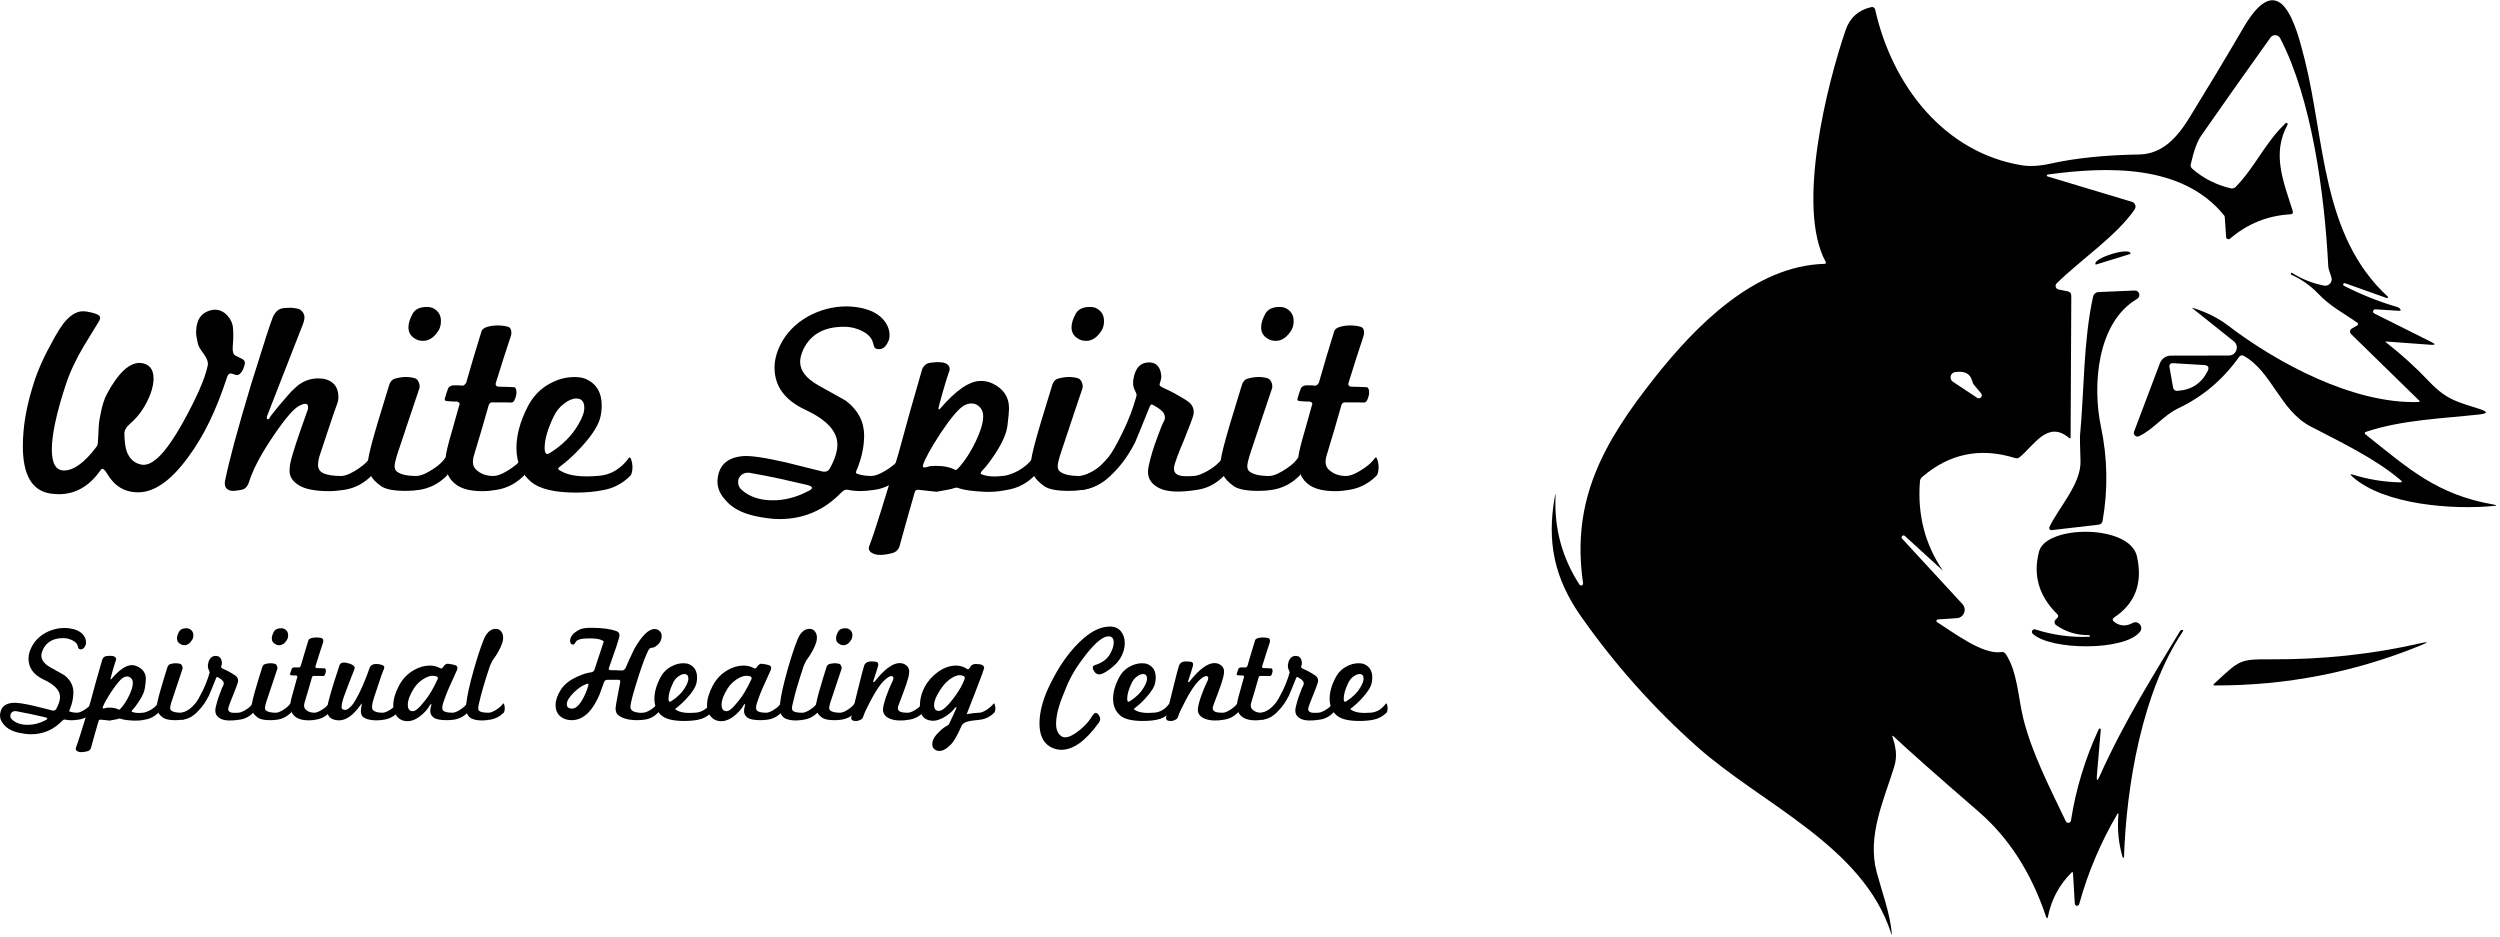 <?xml version="1.0" encoding="UTF-8" standalone="no"?>
<svg
   xmlns:dc="http://purl.org/dc/elements/1.1/"
   xmlns:cc="http://creativecommons.org/ns#"
   xmlns:rdf="http://www.w3.org/1999/02/22-rdf-syntax-ns#"
   xmlns:svg="http://www.w3.org/2000/svg"
   xmlns="http://www.w3.org/2000/svg"
   viewBox="0 0 580 217.333"
   height="217.333"
   width="580"
   xml:space="preserve"
   id="svg2"
   version="1.1"><defs
     id="defs6" /><g
     transform="matrix(1.333,0,0,-1.333,0,217.333)"
     id="g10"><g
       transform="scale(0.1)"
       id="g12"><path
         id="path14"
         style="fill:#000000;fill-opacity:1;fill-rule:evenodd;stroke:none"
         d="m 4152.89,1034.41 c 26.76,-20.89 51.8,-43.629 75.12,-68.281 31.25,-32.93 51.29,-35.66 88.04,-47.688 14.18,-4.652 13.83,-7.781 -1.01,-9.421 -66.52,-7.219 -134.69,-9.411 -196.8,-30.071 -3.24,-1.097 -3.55,-2.699 -0.94,-4.808 75.47,-60 124.07,-104.801 223.32,-121.993 5.43,-0.937 5.43,-1.718 -0.11,-2.269 -68.09,-6.867 -191.76,0.941 -246.99,51.531 -3.64,3.36 -3.09,4.289 1.68,2.852 26.6,-8.282 53.86,-12.742 81.75,-13.364 3.83,-0.078 4.3,1.172 1.41,3.672 -44.3,37.891 -105.16,66.602 -156.8,93.59 -53.44,27.82 -67.42,95.82 -116.64,123.01 -2.62,1.53 -6.09,0.67 -7.89,-1.87 -27.85,-39.339 -63.01,-69.101 -105.55,-89.378 -27.18,-12.973 -42.03,-36.012 -68.75,-48.711 -5.07,-2.422 -10.54,2.66 -8.55,7.891 l 45.04,119.179 c 3.01,7.929 10.55,13.169 19.02,13.169 l 100.94,0.19 c 13.05,0 18.87,16.56 8.63,24.73 l -71.29,56.91 c -1.56,1.25 -1.36,1.6 0.55,1.06 23.52,-7.43 43.52,-17.43 60.04,-30 84.92,-64.93 218.09,-137.149 331.84,-133.602 2.53,0.16 2.93,1.102 1.13,2.852 l -118.24,115.51 c -2.82,2.7 -2.19,7.42 1.21,9.38 l 8.75,5 c 3.08,1.75 3.16,3.67 0.27,5.74 -24.53,17.3 -45.43,27.07 -67.81,50.51 -13.05,13.59 -28.4,24.41 -46.1,32.46 -0.82,0.35 -1.17,0.93 -1.13,1.68 0.08,0.31 0.16,0.58 0.2,0.86 0.27,0.82 1.13,1.21 1.87,0.74 17.31,-10.9 35.9,-18.28 55.7,-22.11 8.01,-1.6 14.97,5.66 13.09,13.55 -1.72,6.96 -5.39,13.17 -5.74,21.25 -6.49,126.14 -29.06,290.94 -83.63,395.71 -3.4,6.6 -12.5,7.26 -16.84,1.21 -42.58,-59.49 -82.7,-116.29 -120.39,-170.43 -7.15,-10.2 -13.28,-26.92 -18.36,-50.12 -0.66,-3.2 0.23,-5.86 2.73,-8.01 19.57,-16.87 41.96,-28.16 67.15,-33.94 2.93,-0.67 5.94,0.27 8.01,2.34 33.67,33.95 50.7,76.37 87.11,110.98 0.74,0.78 1.95,0.78 2.81,0.12 0.86,-0.59 1.06,-1.8 0.59,-2.74 -27.97,-50.9 -6.8,-99.53 9.02,-150.04 1.13,-3.63 -0.23,-5.54 -4.06,-5.82 -39.77,-2.3 -74.77,-16.44 -105.08,-42.42 -2.54,-2.15 -6.56,-0.47 -6.76,2.93 l -2.42,35 c -0.12,0.94 -0.51,1.76 -1.05,2.54 -73.01,90.19 -205.04,85 -307.19,71.17 -1.8,-0.27 -1.99,-2.73 -0.27,-3.28 l 146.99,-44.22 c 5.66,-1.68 8.01,-8.36 4.69,-13.24 -30.82,-45.35 -93.68,-87.38 -135.71,-128.67 -3.59,-3.48 -1.79,-9.61 3.21,-10.63 l 15.58,-3.2 c 4.45,-0.9 6.68,-3.6 6.68,-8.2 l -1.21,-245.399 c 0,-2.61 -1.02,-3.082 -3.01,-1.403 -36.95,31.332 -61.33,-14.019 -85.51,-33.597 -2.42,-1.992 -5.15,-2.531 -8.16,-1.602 -60.35,18.91 -114.22,7.891 -161.68,-33 -2.34,-2 -3.63,-4.539 -3.87,-7.621 -4.57,-57.808 8.75,-109.609 39.96,-155.387 0.2,-0.203 0.2,-0.203 0,0 l -66.28,60.508 c -1.33,1.211 -3.4,1.09 -4.61,-0.121 -1.25,-1.207 -1.33,-3.277 -0.12,-4.609 L 3415.55,578.98 c 8.28,-9.019 2.42,-23.71 -9.81,-24.449 l -33.08,-2.191 c -2.54,-0.192 -3.4,-3.469 -1.21,-4.879 27.61,-17.109 79.45,-57.109 111.44,-51.91 3.32,0.539 5.94,-0.551 7.81,-3.281 20.39,-30 21.92,-76.489 30.47,-111.372 14.85,-60.859 47.31,-123.238 74.3,-179.957 1.99,-4.14 8.08,-3.211 8.87,1.329 8.71,55.308 24.84,108.351 48.43,159.14 0.82,1.871 3.68,1.129 3.48,-0.941 l -6.8,-79.957 c -0.82,-9.653 0.78,-10.043 4.73,-1.211 43.71,97.808 99.02,184.449 139.69,252.258 0.93,1.531 2.07,2.351 3.47,2.461 2.43,0.199 3.01,-0.739 1.68,-2.731 -70.62,-104.769 -98.28,-268.359 -102.34,-392.617 0,-0.551 -0.47,-1.133 -1.13,-1.211 -0.55,0 -1.14,0.391 -1.29,0.937 -7.23,24.762 -9.61,49.922 -7.15,75.43 0.08,0.942 -1.13,1.332 -1.6,0.582 -29.22,-49.609 -51.49,-102.109 -66.8,-157.461 -0.47,-1.871 -2.26,-3.121 -4.22,-2.93 -1.91,0.199 -3.4,1.801 -3.47,3.68 l -3.13,53.512 c -0.08,1.129 -1.41,1.598 -2.27,0.859 -21.48,-21.332 -35.23,-46.8 -41.17,-76.371 -0.93,-4.527 -2.15,-4.609 -3.59,-0.309 -25.47,75.898 -64.41,136.558 -116.84,182.031 -74.18,64.258 -123.59,108.008 -148.2,131.207 -2.23,2.07 -2.85,1.641 -1.91,-1.25 5.66,-17.848 8.67,-32.731 2.73,-51.719 -18.12,-58.672 -47.23,-119.84 -30.47,-182.93 9.03,-33.859 23.24,-71.601 26.33,-106.402 0.39,-3.867 -0.04,-3.949 -1.21,-0.156 C 3242.66,157.969 3066.21,230.66 2953.79,330.738 c -76.09,67.66 -143.52,143.321 -202.23,226.992 -46.72,66.571 -59.53,130.161 -45.51,208.051 1.06,6.02 1.49,5.981 1.22,-0.121 -2.27,-55.43 11.64,-106.32 41.68,-152.73 1.95,-3.09 6.87,-1.328 6.28,2.34 -20.85,143.832 33.99,243.441 125.39,358.832 71.41,90.038 173.64,193.668 294.22,197.068 3.01,0.08 3.79,1.41 2.35,4.06 -51.25,94.69 2.73,308.79 35.08,403.05 7.42,21.49 22.34,34.77 44.8,39.84 2.89,0.67 5.82,-1.21 6.48,-4.1 29.26,-131.6 119.65,-249.18 255.47,-271.29 14.1,-2.3 30.86,-1.32 50.32,3.01 42.81,9.53 94.1,14.81 153.78,15.82 39.97,0.74 65.75,28.87 87.47,64.14 31.91,51.8 63.24,103.95 93.98,156.53 64.22,109.84 91.68,4.02 106.76,-56.06 35.27,-140.82 29.14,-305.97 144.37,-411.91 1.21,-1.14 0,-3.21 -1.6,-2.62 l -72.69,25.86 c -1.25,0.47 -2.54,-0.2 -3.13,-1.33 -0.47,-1.13 0,-2.54 1.13,-3.08 29.3,-15.04 60.24,-27.43 92.86,-37.07 2.11,-0.63 3.75,-1.68 4.88,-3.21 1.87,-2.42 1.29,-3.55 -1.8,-3.36 l -41.09,2.62 c -4.14,0.27 -5.74,-5.35 -1.99,-7.23 l 99.53,-49.76 c 7.58,-3.79 7.18,-5.35 -1.25,-4.73 l -77.11,5.67 c -1.99,0.19 -2.19,-0.36 -0.55,-1.61 z m -310.78,-50.23 c 3.44,6.84 1.33,10.468 -6.33,10.898 l -53.12,3.203 c -5.39,0.309 -7.62,-2.191 -6.68,-7.5 l 6.21,-35.121 c 0.54,-3.359 3.67,-5.699 7.07,-5.539 24.45,1.438 42.07,12.809 52.85,34.059 z m -409.73,-16.84 c -3.2,12.82 -13.12,17.93 -29.72,15.43 -8.36,-1.211 -10.75,-12.149 -3.68,-16.829 l 42.15,-27.929 c 2.15,-1.41 5.08,-1.063 6.76,0.816 1.72,1.992 1.8,4.922 0.12,6.871 l -11.76,14.102 c -1.91,2.23 -3.16,4.73 -3.87,7.539 z" /><path
         id="path16"
         style="fill:#000000;fill-opacity:1;fill-rule:evenodd;stroke:none"
         d="m 3647.5,1169.84 c -0.12,-0.07 -0.12,0 -0.12,0 l -0.47,1.53 c -1.29,4.14 10.55,11.36 26.45,16.25 l 3.2,1.05 c 15.9,4.88 29.81,5.63 31.02,1.49 l 0.47,-1.49 c 0.11,0 0,-0.12 0,-0.12 z" /><path
         id="path18"
         style="fill:#000000;fill-opacity:1;fill-rule:evenodd;stroke:none"
         d="m 3642.89,1114.18 c 0.94,4.41 4.81,7.7 9.3,7.89 l 63.01,2.73 c 8.2,0.4 11.4,-10.42 4.33,-14.57 -70.55,-41.28 -77.89,-152.3 -63.01,-222.261 11.53,-54.61 12.5,-109.297 2.93,-164.059 -0.78,-3.988 -3.16,-6.211 -7.15,-6.68 l -81.56,-9.5 c -2.93,-0.351 -5.08,2.661 -3.86,5.36 15.54,33.32 55.31,75 54.1,114.762 -0.82,26.328 -1.14,40.699 -0.94,43.089 7.62,80.309 5.62,164.879 22.85,243.239 z" /><path
         id="path20"
         style="fill:#000000;fill-opacity:1;fill-rule:evenodd;stroke:none"
         d="m 3636.02,525 c -21.22,-0.309 -40.36,5.469 -57.47,17.379 -3.2,2.269 -3.67,6.883 -0.85,9.691 l 2.92,2.93 c 2.11,2.191 2.11,4.34 -0.11,6.48 -32.11,31.68 -42.62,68.09 -31.6,109.301 12.34,46.168 157.65,47.5 170.27,-8.551 10.39,-46.41 -2.7,-81.8 -39.22,-106.21 -3.79,-2.5 -3.87,-5.122 -0.31,-7.899 9.8,-7.57 20.47,-8.242 31.99,-1.992 9.69,5.281 19.65,-6.481 12.89,-15.231 -26.52,-33.949 -155.94,-32.539 -186.72,-3.476 -3.47,3.277 -0.08,8.949 4.42,7.539 30.62,-9.84 61.91,-14.102 93.86,-12.813 0.79,0 1.45,0.661 1.33,1.403 0,0.859 -0.66,1.449 -1.4,1.449 z" /><path
         id="path22"
         style="fill:#000000;fill-opacity:1;fill-rule:evenodd;stroke:none"
         d="m 3952.23,482.93 c 89.8,-0.551 176.36,8.711 259.61,27.769 15.19,3.52 15.54,2.313 1.13,-3.59 -114.57,-46.757 -233.79,-70 -357.7,-69.687 -3.32,0 -3.75,1.129 -1.32,3.398 44.21,40.43 42.34,42.379 98.28,42.11 z" /><path
         id="path24"
         style="fill:#000000;fill-opacity:1;fill-rule:nonzero;stroke:none"
         d="m 412.27,977.621 c 1.949,0 3.781,0.777 5.46,2.34 1.758,1.641 3.211,3.59 4.379,5.777 1.129,2.274 2.071,4.614 2.813,7.032 0.816,2.39 1.25,4.378 1.25,5.941 0,2.889 -1.402,5.159 -4.223,6.719 -6.168,2.89 -10.308,5 -12.5,6.25 -3.551,1.87 -5,7.11 -4.371,15.78 0.621,7.07 0.942,13.16 0.942,18.28 0,5.39 -0.161,9.88 -0.469,13.44 -0.629,8.32 -4.031,15.78 -10.16,22.34 -6.051,6.57 -13.243,9.85 -21.563,9.85 -1.558,0 -3.988,-0.32 -7.187,-0.94 -16.871,-4.49 -25.313,-17.31 -25.313,-38.44 0,-1.56 0.043,-3.08 0.152,-4.53 0.2,-1.48 0.469,-2.97 0.79,-4.53 0.621,-3.87 1.281,-7.31 2.031,-10.31 0.82,-3.05 1.91,-5.71 3.277,-7.97 0.621,-0.94 1.563,-2.42 2.813,-4.38 1.25,-1.87 2.847,-4.14 4.839,-6.72 5.391,-7.61 7.5,-14.171 6.25,-19.679 -2.609,-12.109 -7.609,-26.41 -15,-42.973 -7.3,-16.488 -16.871,-35.429 -28.75,-56.878 -28.75,-51.481 -52.46,-75.579 -71.089,-72.34 -12.731,2.191 -21.52,10.16 -26.411,23.91 -2.179,6.75 -3.429,16.558 -3.75,29.371 -0.308,6.019 3.008,12.07 10,18.129 15.399,13.121 27.27,30.539 35.629,52.34 3.442,9.879 5.161,18.519 5.161,25.941 0,16.641 -7.5,25.777 -22.5,27.34 -19.18,1.25 -38.872,-16.992 -59.071,-54.691 -4.488,-8.668 -8.121,-20.469 -10.929,-35.469 -1.68,-7.731 -2.661,-14.531 -2.969,-20.461 -0.321,-5.942 -0.59,-11.25 -0.781,-15.942 -0.122,-4.609 -0.321,-8.558 -0.629,-11.878 -0.313,-3.36 -1.25,-6.008 -2.813,-7.969 -20.547,-27.18 -39.297,-40.781 -56.25,-40.781 -14.059,0 -21.098,12.191 -21.098,36.57 0,25.82 8.008,63.199 24.07,112.18 6.949,21.449 17.5,44.07 31.558,67.82 4.45,7.26 8.832,14.41 13.121,21.4 4.379,7.07 8.79,14.3 13.29,21.72 1.32,2.19 2.031,4.26 2.031,6.25 0,4.45 -7.742,8.01 -23.129,10.63 -1.563,0.31 -3.981,0.46 -7.192,0.46 -8.98,0 -18.082,-4.68 -27.339,-14.06 -7.731,-7.61 -17.301,-22.46 -28.75,-44.53 C 73.711,1004.34 63.121,979.379 56.172,955.121 45.23,919.57 39.77,885.781 39.77,853.711 c 0,-50.859 16.48,-78.32 49.531,-82.5 2.18,-0.313 4.289,-0.512 6.398,-0.621 2.07,-0.199 4.262,-0.32 6.571,-0.32 28.75,0 52.73,13.601 72.031,40.781 1.25,2.187 2.648,3.289 4.219,3.289 1.949,0 4.679,-2.891 8.121,-8.602 12.5,-21.476 30.39,-32.187 53.75,-32.187 28.199,0 57.187,20.32 86.879,60.937 13.82,18.633 26.281,39.383 37.339,62.192 11.012,22.89 21.012,48.121 30,75.621 1.563,5.398 3.789,8.129 6.719,8.129 1.25,0 3.051,-0.469 5.473,-1.41 2.379,-0.93 4.219,-1.399 5.469,-1.399 z M 649.922,812.93 c 0.629,7.07 -0.152,13.32 -2.344,18.75 -0.937,2.89 -2.269,3.359 -3.906,1.41 -3.242,-4.5 -7.113,-8.559 -11.563,-12.192 -4.488,-3.668 -9.449,-7.109 -14.839,-10.308 -9.61,-5.75 -17.43,-8.602 -23.442,-8.602 -12.808,0 -22.777,1.41 -29.848,4.223 -6.992,2.891 -10.46,7.848 -10.46,14.84 0,5.508 1.089,11.449 3.281,17.82 6.437,19.141 12.109,36.25 17.027,51.25 5,15.078 9.57,28.277 13.75,39.527 0.942,3.122 1.402,6.293 1.402,9.532 0,16.019 -7.031,26.289 -21.089,30.781 -3.871,1.25 -8.512,1.879 -13.911,1.879 -15.742,0 -29.492,-5.789 -41.25,-17.352 -3.859,-3.437 -8.039,-7.808 -12.5,-13.117 -4.492,-5.32 -9.492,-11.172 -15,-17.5 -4.8,-5.75 -8.55,-10.391 -11.25,-13.91 -2.73,-3.551 -4.371,-5.941 -5,-7.191 -0.308,-1.36 -0.929,-2.032 -1.871,-2.032 -3.238,0 -3.711,2.582 -1.41,7.813 1.571,4.148 7.422,19.258 17.66,45.32 10.192,26.008 24.762,63.359 43.75,112.029 1.871,4.76 2.813,8.94 2.813,12.5 0,4.76 -2.422,9.1 -7.192,12.97 -2.179,1.56 -7.609,2.69 -16.25,3.43 -8.359,0 -14.14,-0.54 -17.339,-1.56 -5.743,-1.87 -10.391,-6.52 -13.911,-13.9 -3.859,-8.99 -16.519,-47.97 -37.96,-117.039 -12.11,-40.313 -21.961,-74.492 -29.54,-102.5 -7.5,-28.039 -12.851,-50.231 -16.089,-66.563 -1.563,-9.289 1.679,-14.84 9.687,-16.718 2.891,-0.93 9.141,-0.469 18.75,1.41 6.332,0.941 10.82,5.55 13.442,13.91 6.32,20.191 18.781,44.371 37.339,72.5 21.762,32.89 37.731,52.422 47.969,58.59 5.192,3.121 9.371,4.691 12.5,4.691 3.203,0 4.844,-1.883 4.844,-5.633 0,-1.988 -0.152,-3.437 -0.473,-4.367 -2.609,-7.109 -5.109,-14.18 -7.5,-21.25 -2.418,-6.992 -4.84,-13.992 -7.34,-20.941 -8.98,-26.25 -14.3,-43.871 -15.937,-52.809 -0.313,-2.621 -0.582,-4.961 -0.781,-7.031 -0.121,-2.11 -0.161,-3.75 -0.161,-5 0,-9.93 5.508,-18.25 16.571,-25 11.008,-6.68 28.59,-10 52.648,-10 4.77,0 9.301,0.269 13.602,0.781 4.371,0.43 8.629,0.93 12.808,1.559 17.891,2.89 33.59,11.09 47.032,24.531 1.558,1.559 2.66,5.039 3.281,10.469 z" /><path
         id="path26"
         style="fill:#000000;fill-opacity:1;fill-rule:nonzero;stroke:none"
         d="m 763.672,1055.9 c 2.5,4.45 3.75,9.72 3.75,15.78 0,10.94 -5.121,18.63 -15.313,23.12 -2.929,0.94 -5.937,1.41 -9.058,1.41 -12.821,0 -21.332,-4.33 -25.473,-12.97 -4.488,-8.36 -6.719,-15.9 -6.719,-22.65 0,-9.93 5.082,-17.11 15.313,-21.57 2.887,-1.25 6.289,-1.87 10.156,-1.87 10.512,0 19.613,6.25 27.344,18.75 z m 17.187,-242.97 c 0.7,7.07 -0.078,13.32 -2.339,18.75 -0.942,2.89 -2.27,3.359 -3.911,1.41 -3.129,-4.5 -6.949,-8.559 -11.41,-12.192 -4.488,-3.668 -9.488,-7.109 -15,-10.308 -9.609,-5.75 -17.418,-8.602 -23.429,-8.602 -16.68,0 -28.211,2.703 -34.54,8.133 -2.3,1.867 -3.429,4.879 -3.429,9.059 0,3.519 1.289,9.609 3.898,18.281 7.27,21.449 14.102,41.918 20.473,61.41 6.449,19.57 12.738,38.32 18.906,56.25 0.621,3.75 0.043,7.379 -1.719,10.93 -1.8,3.519 -4.14,5.629 -7.031,6.25 -10.547,2.898 -21.879,2.578 -34.058,-0.93 -5.43,-1.57 -9.071,-6.371 -10.942,-14.383 -3.238,-10.226 -6.367,-20.468 -9.379,-30.777 -3.039,-10.231 -6.168,-20.43 -9.371,-30.621 -5.43,-18.25 -9.527,-32.891 -12.348,-43.91 -2.691,-11.059 -4.21,-18.36 -4.531,-21.879 0,-5.852 0.281,-10.852 0.781,-15 0.551,-4.063 1.68,-7.813 3.442,-11.25 1.637,-3.352 3.949,-6.52 6.879,-9.531 2.89,-3.04 6.75,-6.321 11.558,-9.84 8.012,-5.43 22.231,-8.129 42.661,-8.129 4.449,0 8.671,0.16 12.652,0.469 4.058,0.32 8.008,0.781 11.879,1.41 17.89,2.89 33.59,11.09 47.027,24.531 1.563,1.559 2.652,5.039 3.281,10.469 z" /><path
         id="path28"
         style="fill:#000000;fill-opacity:1;fill-rule:nonzero;stroke:none"
         d="m 915.078,812.93 c 0.621,7.07 -0.238,13.32 -2.5,18.75 -0.937,2.89 -2.187,3.359 -3.75,1.41 -3.238,-4.5 -7.109,-8.559 -11.558,-12.192 -4.5,-3.668 -9.461,-7.109 -14.848,-10.308 -9.613,-5.75 -17.461,-8.602 -23.594,-8.602 -12.738,0 -22.93,3.793 -30.629,11.41 -5.429,5.512 -6.558,13.512 -3.429,24.063 5.07,16.641 9.761,32.34 14.058,47.027 4.371,14.692 8.32,28.442 11.871,41.25 1.25,2.891 3.172,4.383 5.781,4.383 23.008,0 33.911,-0.16 32.661,-0.473 3.199,0.313 5.308,1.723 6.25,4.223 2.89,6.438 3.988,11.91 3.281,16.399 -0.621,3.832 -1.871,5.941 -3.75,6.25 -5.434,0.32 -10.582,0.511 -15.473,0.628 -4.801,0.192 -9.058,0.313 -12.808,0.313 -3.243,0.937 -4.532,2.848 -3.911,5.777 4.461,14.692 8.95,28.953 13.442,42.812 4.449,13.95 8.949,27.66 13.437,41.1 1.25,8.01 -0.55,12.85 -5.308,14.53 -12.192,3.12 -24.18,3.12 -35.942,0 -5.429,-1.68 -8.828,-4.14 -10.16,-7.34 -5.109,-16.57 -9.918,-32.31 -14.371,-47.19 -4.488,-14.92 -8.668,-29.22 -12.5,-42.97 -2.187,-3.239 -4.137,-4.84 -5.777,-4.84 -0.629,0 -1.571,0 -2.821,0 -0.929,0 -2.57,0.148 -4.839,0.461 h -7.661 c -4.492,0 -7.808,-1.563 -10,-4.68 -1.359,-3.562 -2.46,-6.641 -3.281,-9.223 -0.699,-2.5 -1.398,-4.769 -2.027,-6.718 -1.641,-3.871 -1.012,-6.09 1.879,-6.719 3.82,-0.313 7.258,-0.582 10.308,-0.781 3.012,-0.121 5.821,-0.16 8.442,-0.16 3.199,-0.93 4.679,-2.571 4.371,-4.84 -0.434,-0.629 -1.563,-4.489 -3.442,-11.559 -1.871,-7 -4.761,-17.191 -8.589,-30.633 -8.051,-27.187 -12.192,-44.488 -12.5,-51.867 -1.641,-21.492 5.347,-37.312 21.089,-47.5 10.2,-6.371 24.77,-9.531 43.75,-9.531 7.27,0 15.391,0.781 24.379,2.34 17.891,2.89 33.59,11.09 47.032,24.531 1.64,1.559 2.808,5.039 3.437,10.469 z" /><path
         id="path30"
         style="fill:#000000;fill-opacity:1;fill-rule:nonzero;stroke:none"
         d="m 1100.55,812.93 c 0.62,7.07 -0.24,13.32 -2.5,18.75 -0.94,2.89 -2.19,3.359 -3.75,1.41 -13.87,-18.559 -30.71,-28.75 -50.47,-30.629 -30.43,-2.93 -52.658,-0.391 -66.721,7.66 -3.871,1.867 -5.781,3.469 -5.781,4.84 0,0.309 0.82,1.25 2.5,2.809 6.012,4.46 12.192,9.531 18.442,15.16 6.25,5.621 12.53,11.91 18.9,18.91 20.51,22.07 32.03,40.82 34.53,56.25 1.02,5.699 1.57,11.129 1.57,16.25 0,23 -9.34,38.512 -27.97,46.558 -4.81,2.192 -11.37,3.282 -19.691,3.282 -14.687,0 -28.91,-3.828 -42.66,-11.41 -16.679,-8.981 -29.648,-22.571 -38.898,-40.782 -12.821,-25.308 -19.223,-49.019 -19.223,-71.09 0,-25.308 8.672,-45.16 25.942,-59.527 15.07,-12.191 41.011,-18.281 77.81,-18.281 17.58,0 33.44,1.48 47.5,4.371 17.89,3.199 33.59,11.559 47.03,25 1.56,1.559 2.69,5.039 3.44,10.469 z m -97.5,123.91 c 9.25,0 13.9,-5.469 13.9,-16.41 0,-7.621 -3.55,-17.34 -10.62,-29.219 -11.17,-19.18 -27.459,-35.473 -48.908,-48.91 -6.371,-4.492 -9.531,-1.641 -9.531,8.597 0,14.372 5.078,32.262 15.308,53.75 4.461,9.571 10.629,17.34 18.442,23.282 7.808,5.941 14.918,8.91 21.409,8.91 z" /><path
         id="path32"
         style="fill:#000000;fill-opacity:1;fill-rule:nonzero;stroke:none"
         d="m 1572.58,812.93 c 0.62,7.07 -0.16,13.32 -2.35,18.75 -0.93,2.89 -2.26,3.359 -3.9,1.41 -3.13,-4.5 -6.95,-8.559 -11.41,-12.192 -4.49,-3.668 -9.49,-7.109 -15,-10.308 -9.61,-5.75 -17.42,-8.602 -23.44,-8.602 -8.36,0 -16.05,1.102 -23.12,3.282 -2.5,0.628 -3.75,1.609 -3.75,2.968 0,0.942 1.09,3.793 3.28,8.602 7.38,19.14 11.09,37.691 11.09,55.621 0,24.059 -10.58,44.219 -31.71,60.469 l -48.91,27.34 c -20.55,11.878 -30.78,25.32 -30.78,40.32 0,6.44 1.91,13.82 5.78,22.18 12.81,25.94 36.17,38.91 70.16,38.91 6.95,0 13.36,-0.86 19.21,-2.5 16.25,-4.8 26.45,-12.15 30.63,-22.03 0.94,-3.24 1.8,-6.21 2.66,-8.91 0.82,-2.73 2.34,-4.37 4.53,-5 8.94,-2.3 15.82,2.19 20.62,13.44 1.33,2.5 2.03,5.98 2.03,10.47 0,10.31 -4.18,19.92 -12.5,28.9 -10.62,10.83 -26.48,17.54 -47.5,20.16 -2.61,0.31 -5.08,0.51 -7.34,0.63 -2.19,0.19 -4.53,0.31 -7.03,0.31 -23.75,0 -46.21,-5.78 -67.35,-17.35 -22.1,-12.5 -38.24,-29.14 -48.43,-49.84 -6.68,-13.44 -10,-26.56 -10,-39.37 0,-32.309 17.89,-56.801 53.75,-73.442 37.07,-17.308 55.62,-37.457 55.62,-60.468 0,-11.879 -4.33,-25.629 -12.97,-41.25 -2.5,-4.809 -6.68,-6.719 -12.5,-5.782 l -63.28,15.782 c -37.5,8.629 -62.81,12.34 -75.94,11.09 -26.25,-2.301 -40.78,-15.11 -43.59,-38.43 -1.95,-13.442 2.5,-26.102 13.44,-37.969 11.17,-13.441 28.28,-22.699 51.4,-27.82 7.27,-1.563 14.42,-2.813 21.41,-3.75 7.07,-1.012 14.14,-1.563 21.25,-1.563 42.19,0 78.16,15.551 107.97,46.563 3.83,3.871 7.69,5.32 11.56,4.379 12.81,-2.891 28.17,-2.891 46.1,0 17.26,2.269 32.96,10.468 47.03,24.531 1.56,1.559 2.65,5.039 3.28,10.469 z m -167.03,-37.809 c -19.81,-10.32 -39.96,-15.473 -60.47,-15.473 -22.11,0 -39.85,5.782 -53.28,17.34 -4.81,3.832 -7.19,8.633 -7.19,14.383 0,4.758 1.76,8.789 5.31,12.027 3.52,3.204 8.17,4.614 13.91,4.223 19.76,-3.441 37.73,-6.961 53.9,-10.473 16.25,-3.558 31.1,-6.949 44.54,-10.16 7.26,-1.558 10.93,-3.437 10.93,-5.617 0,-1.992 -2.58,-4.07 -7.65,-6.25 z" /><path
         id="path34"
         style="fill:#000000;fill-opacity:1;fill-rule:nonzero;stroke:none"
         d="m 1803.67,812.93 c 0.71,7.07 -0.08,13.32 -2.34,18.75 -0.94,2.89 -2.27,3.359 -3.91,1.41 -5.74,-8.36 -14.18,-15.711 -25.31,-22.039 -9.3,-4.801 -17.15,-7.653 -23.59,-8.59 -17,-2.301 -30.28,-1.52 -39.85,2.34 -2.81,0.937 -2.34,3.32 1.41,7.187 5.51,5.391 12.73,14.852 21.72,28.282 12.81,19.57 20,35.941 21.56,49.07 1.87,14.68 2.81,24.879 2.81,30.621 0,19.258 -9.45,33.519 -28.28,42.809 -6.37,3.128 -13.24,4.691 -20.62,4.691 -19.93,0 -43.6,-16.172 -71.1,-48.441 -0.94,-1.25 -1.72,-1.559 -2.34,-0.93 -0.63,0.308 -0.63,1.75 0,4.371 4.45,16.879 8.2,30.238 11.25,40.16 3.01,10 5.19,16.758 6.56,20.309 2.81,6.949 0.7,12.07 -6.25,15.308 -2.62,1.25 -7.93,1.882 -15.94,1.882 -7.61,-0.632 -12.42,-1.249 -14.37,-1.882 -4.49,-1.867 -7.81,-5.226 -10,-10 -7.42,-25.308 -14.53,-50.226 -21.41,-74.687 -6.87,-24.492 -13.55,-48.75 -20,-72.813 -12.07,-40.308 -22.26,-73.789 -30.62,-100.468 -8.32,-26.75 -15.04,-46.872 -20.16,-60.309 -1.95,-5.391 -0.04,-9.57 5.78,-12.5 6.99,-3.75 18.05,-3.75 33.13,0 6.36,1.367 10.86,5.078 13.43,11.09 4.77,17.308 9.42,33.988 13.91,50 4.45,15.937 8.95,31.648 13.44,47.039 1.56,1.871 3.63,2.648 6.25,2.34 11.13,-1.25 19.26,-2.11 24.37,-2.66 5.2,-0.5 7.27,-0.782 6.25,-0.782 7.39,1.371 13.79,2.5 19.22,3.442 5.39,0.941 9.88,2.07 13.44,3.441 2.58,0.617 5.31,0.231 8.12,-1.101 8.01,-2.809 22.43,-4.719 43.29,-5.782 5.7,-0.308 11.91,-0.187 18.59,0.313 6.76,0.551 13.83,1.57 21.25,3.129 17.89,2.89 33.59,11.09 47.03,24.531 1.56,1.559 2.66,5.039 3.28,10.469 z m -92.5,91.25 c -0.43,-10.942 -4.8,-25.078 -13.12,-42.34 -8.25,-17.192 -17.35,-31.57 -27.35,-43.129 -4.06,-4.801 -6.79,-6.871 -8.12,-6.25 -8.36,4.769 -20,7.187 -35,7.187 -5.74,0 -10.08,-0.589 -12.97,-1.718 -2.93,-1.051 -5.16,-1.41 -6.72,-1.09 -1.56,0.308 -2.03,1.711 -1.41,4.211 3.21,10.629 13.29,28.91 30.16,54.847 17.89,26.872 31.48,43.012 40.78,48.442 4.46,2.57 8.79,3.898 12.97,3.898 6.13,0 11.17,-2.187 15.16,-6.558 4.06,-4.301 5.93,-10.121 5.62,-17.5 z" /><path
         id="path36"
         style="fill:#000000;fill-opacity:1;fill-rule:nonzero;stroke:none"
         d="m 1917.73,1055.9 c 2.5,4.45 3.75,9.72 3.75,15.78 0,10.94 -5.11,18.63 -15.31,23.12 -2.93,0.94 -5.94,1.41 -9.06,1.41 -12.81,0 -21.33,-4.33 -25.47,-12.97 -4.49,-8.36 -6.72,-15.9 -6.72,-22.65 0,-9.93 5.08,-17.11 15.31,-21.57 2.89,-1.25 6.29,-1.87 10.16,-1.87 10.51,0 19.61,6.25 27.34,18.75 z m 17.19,-242.97 c 0.7,7.07 -0.08,13.32 -2.34,18.75 -0.94,2.89 -2.27,3.359 -3.91,1.41 -3.12,-4.5 -6.95,-8.559 -11.4,-12.192 -4.5,-3.668 -9.5,-7.109 -15,-10.308 -9.61,-5.75 -17.43,-8.602 -23.44,-8.602 -16.68,0 -28.21,2.703 -34.53,8.133 -2.31,1.867 -3.44,4.879 -3.44,9.059 0,3.519 1.29,9.609 3.91,18.281 7.26,21.449 14.1,41.918 20.46,61.41 6.45,19.57 12.74,38.32 18.91,56.25 0.63,3.75 0.04,7.379 -1.72,10.93 -1.8,3.519 -4.14,5.629 -7.03,6.25 -10.55,2.898 -21.87,2.578 -34.06,-0.93 -5.43,-1.57 -9.06,-6.371 -10.94,-14.383 -3.24,-10.226 -6.37,-20.468 -9.37,-30.777 -3.05,-10.231 -6.18,-20.43 -9.38,-30.621 -5.43,-18.25 -9.53,-32.891 -12.34,-43.91 -2.7,-11.059 -4.22,-18.36 -4.53,-21.879 0,-5.852 0.27,-10.852 0.78,-15 0.54,-4.063 1.68,-7.813 3.43,-11.25 1.64,-3.352 3.95,-6.52 6.88,-9.531 2.89,-3.04 6.76,-6.321 11.56,-9.84 8.01,-5.43 22.23,-8.129 42.66,-8.129 4.45,0 8.67,0.16 12.65,0.469 4.07,0.32 8.01,0.781 11.88,1.41 17.89,2.89 33.59,11.09 47.03,24.531 1.56,1.559 2.66,5.039 3.28,10.469 z" /><path
         id="path38"
         style="fill:#000000;fill-opacity:1;fill-rule:nonzero;stroke:none"
         d="m 2133.98,812.93 c 0.63,7.07 -0.23,13.32 -2.5,18.75 -0.93,2.89 -2.18,3.359 -3.75,1.41 -6.17,-8.68 -14.96,-16.18 -26.4,-22.5 -9.69,-5.43 -17.58,-8.289 -23.6,-8.602 -11.48,-0.738 -19.14,-0.578 -22.96,0.473 -9.3,1.879 -12.97,7.418 -11.1,16.719 0.63,2.89 2.27,8.121 5,15.621 2.7,7.5 6.64,17.347 11.88,29.539 10.19,25 15.78,40.039 16.72,45.148 1.25,8.321 -1.33,15.203 -7.66,20.633 -3.87,3.199 -11.56,8 -23.13,14.367 -5.74,3.211 -10.54,5.672 -14.37,7.352 -3.87,1.75 -6.95,3.199 -9.22,4.371 -2.19,1.129 -3.59,2.187 -4.22,3.129 -0.62,0.93 -0.62,2.379 0,4.371 1.95,5.391 2.81,9.57 2.5,12.5 -1.37,15.309 -8.24,23.129 -20.62,23.437 -14.81,0.313 -23.99,-8.668 -27.5,-26.878 -0.32,-1.559 -0.59,-3.2 -0.78,-4.84 -0.12,-1.559 -0.16,-2.969 -0.16,-4.219 0,-4.18 0.94,-8.199 2.81,-12.031 1.96,-3.871 3.13,-6.719 3.44,-8.59 0,-0.32 -0.12,-0.75 -0.31,-1.25 -0.12,-0.551 -0.32,-1.41 -0.63,-2.66 -5.74,-20.739 -13.9,-41.84 -24.53,-63.282 -9.61,-19.609 -17.58,-33.398 -23.91,-41.41 -9.25,-10.539 -16.44,-17.726 -21.56,-21.558 -7.07,-5.121 -16.4,-8.91 -27.97,-11.41 -1.25,-0.43 -1.87,-2.032 -1.87,-4.84 0,-5.739 1.17,-11.059 3.44,-15.942 0.93,-2.5 2.34,-3.437 4.21,-2.808 14.07,2.269 27.35,8.199 39.85,17.808 20.19,16.563 37.03,38.133 50.47,64.692 0.31,0.699 2.54,6.09 6.72,16.09 4.14,10.082 10.23,25.082 18.28,45 1.56,4.46 3.59,5.859 6.09,4.218 10.63,-5.738 17.03,-10.859 19.22,-15.308 2.26,-4.809 2.26,-9.141 0,-12.969 -2.5,-4.18 -6.33,-13.441 -11.41,-27.813 -3.55,-9.296 -6.52,-17.929 -8.9,-25.937 -2.43,-8.051 -4.46,-15.742 -6.1,-23.121 -0.93,-4.5 -1.4,-8.289 -1.4,-11.41 0,-12.809 6.91,-22.461 20.78,-28.91 13.94,-6.321 35.51,-7.11 64.69,-2.34 17.26,2.269 32.96,10.468 47.03,24.531 1.56,1.559 2.69,5.039 3.43,10.469 z" /><path
         id="path40"
         style="fill:#000000;fill-opacity:1;fill-rule:nonzero;stroke:none"
         d="m 2247.73,1055.9 c 2.5,4.45 3.75,9.72 3.75,15.78 0,10.94 -5.11,18.63 -15.31,23.12 -2.93,0.94 -5.94,1.41 -9.06,1.41 -12.81,0 -21.33,-4.33 -25.47,-12.97 -4.49,-8.36 -6.72,-15.9 -6.72,-22.65 0,-9.93 5.08,-17.11 15.31,-21.57 2.89,-1.25 6.29,-1.87 10.16,-1.87 10.51,0 19.61,6.25 27.34,18.75 z m 17.19,-242.97 c 0.7,7.07 -0.08,13.32 -2.34,18.75 -0.94,2.89 -2.27,3.359 -3.91,1.41 -3.12,-4.5 -6.95,-8.559 -11.4,-12.192 -4.5,-3.668 -9.5,-7.109 -15,-10.308 -9.61,-5.75 -17.43,-8.602 -23.44,-8.602 -16.68,0 -28.21,2.703 -34.53,8.133 -2.31,1.867 -3.44,4.879 -3.44,9.059 0,3.519 1.29,9.609 3.91,18.281 7.26,21.449 14.1,41.918 20.46,61.41 6.45,19.57 12.74,38.32 18.91,56.25 0.63,3.75 0.04,7.379 -1.72,10.93 -1.8,3.519 -4.14,5.629 -7.03,6.25 -10.55,2.898 -21.87,2.578 -34.06,-0.93 -5.43,-1.57 -9.06,-6.371 -10.94,-14.383 -3.24,-10.226 -6.37,-20.468 -9.37,-30.777 -3.05,-10.231 -6.18,-20.43 -9.38,-30.621 -5.43,-18.25 -9.53,-32.891 -12.34,-43.91 -2.7,-11.059 -4.22,-18.36 -4.53,-21.879 0,-5.852 0.27,-10.852 0.78,-15 0.54,-4.063 1.68,-7.813 3.43,-11.25 1.64,-3.352 3.95,-6.52 6.88,-9.531 2.89,-3.04 6.76,-6.321 11.56,-9.84 8.01,-5.43 22.23,-8.129 42.66,-8.129 4.45,0 8.67,0.16 12.65,0.469 4.07,0.32 8.01,0.781 11.88,1.41 17.89,2.89 33.59,11.09 47.03,24.531 1.56,1.559 2.66,5.039 3.28,10.469 z" /><path
         id="path42"
         style="fill:#000000;fill-opacity:1;fill-rule:nonzero;stroke:none"
         d="m 2399.14,812.93 c 0.63,7.07 -0.23,13.32 -2.5,18.75 -0.94,2.89 -2.19,3.359 -3.75,1.41 -3.24,-4.5 -7.11,-8.559 -11.56,-12.192 -4.49,-3.668 -9.45,-7.109 -14.85,-10.308 -9.6,-5.75 -17.46,-8.602 -23.59,-8.602 -12.73,0 -22.93,3.793 -30.62,11.41 -5.43,5.512 -6.57,13.512 -3.44,24.063 5.08,16.641 9.76,32.34 14.06,47.027 4.38,14.692 8.32,28.442 11.88,41.25 1.25,2.891 3.16,4.383 5.78,4.383 23,0 33.9,-0.16 32.65,-0.473 3.21,0.313 5.32,1.723 6.25,4.223 2.89,6.438 3.99,11.91 3.28,16.399 -0.62,3.832 -1.87,5.941 -3.75,6.25 -5.43,0.32 -10.58,0.511 -15.46,0.628 -4.81,0.192 -9.07,0.313 -12.82,0.313 -3.24,0.937 -4.53,2.848 -3.9,5.777 4.45,14.692 8.94,28.953 13.43,42.812 4.46,13.95 8.95,27.66 13.44,41.1 1.25,8.01 -0.55,12.85 -5.31,14.53 -12.19,3.12 -24.18,3.12 -35.94,0 -5.43,-1.68 -8.83,-4.14 -10.15,-7.34 -5.12,-16.57 -9.93,-32.31 -14.38,-47.19 -4.49,-14.92 -8.67,-29.22 -12.5,-42.97 -2.19,-3.239 -4.14,-4.84 -5.78,-4.84 -0.63,0 -1.56,0 -2.81,0 -0.94,0 -2.58,0.148 -4.85,0.461 h -7.65 c -4.5,0 -7.82,-1.563 -10,-4.68 -1.37,-3.562 -2.46,-6.641 -3.28,-9.223 -0.71,-2.5 -1.41,-4.769 -2.04,-6.718 -1.64,-3.871 -1.01,-6.09 1.88,-6.719 3.83,-0.313 7.26,-0.582 10.31,-0.781 3.01,-0.121 5.82,-0.16 8.44,-0.16 3.2,-0.93 4.69,-2.571 4.37,-4.84 -0.43,-0.629 -1.56,-4.489 -3.43,-11.559 -1.88,-7 -4.77,-17.191 -8.6,-30.633 -8.04,-27.187 -12.18,-44.488 -12.5,-51.867 -1.64,-21.492 5.35,-37.312 21.1,-47.5 10.19,-6.371 24.76,-9.531 43.75,-9.531 7.26,0 15.39,0.781 24.37,2.34 17.89,2.89 33.6,11.09 47.03,24.531 1.64,1.559 2.82,5.039 3.44,10.469 z" /><path
         id="path44"
         style="fill:#000000;fill-opacity:1;fill-rule:nonzero;stroke:none"
         d="m 161.949,395.43 c 0.321,3.519 -0.109,6.64 -1.25,9.371 -0.429,1.449 -1.051,1.719 -1.871,0.789 -1.558,-2.309 -3.519,-4.379 -5.777,-6.25 -2.192,-1.801 -4.653,-3.52 -7.352,-5.16 -4.801,-2.809 -8.75,-4.219 -11.871,-4.219 -4.058,0 -7.887,0.551 -11.406,1.719 -1.371,0.308 -2.031,0.781 -2.031,1.41 0,0.39 0.55,1.789 1.718,4.211 3.75,9.687 5.621,18.988 5.621,27.969 0,11.96 -5.308,22.031 -15.929,30.16 l -24.532,13.75 c -10.238,5.941 -15.32,12.66 -15.32,20.16 0,3.121 0.981,6.75 2.973,10.93 6.328,13.011 18.008,19.531 35,19.531 3.519,0 6.719,-0.422 9.527,-1.25 8.211,-2.422 13.36,-6.09 15.473,-11.09 0.387,-1.563 0.816,-3.051 1.25,-4.371 0.387,-1.371 1.168,-2.192 2.348,-2.5 4.449,-1.18 7.89,1.09 10.308,6.711 0.621,1.25 0.942,3.008 0.942,5.32 0,5.078 -2.11,9.879 -6.25,14.367 -5.321,5.391 -13.25,8.75 -23.75,10 -1.25,0.203 -2.469,0.313 -3.598,0.313 -1.172,0.078 -2.344,0.16 -3.594,0.16 -11.879,0 -23.09,-2.891 -33.597,-8.59 -11.051,-6.25 -19.141,-14.609 -24.211,-25 -3.441,-6.68 -5.16,-13.25 -5.16,-19.691 0,-16.168 8.941,-28.399 26.871,-36.719 18.641,-8.672 27.968,-18.711 27.968,-30.16 0,-5.93 -2.179,-12.813 -6.558,-20.621 -1.25,-2.418 -3.359,-3.399 -6.25,-2.969 l -31.719,7.969 c -18.672,4.371 -31.25,6.172 -37.812,5.468 C 8.98,406.09 1.719,399.73 0.23,388.09 -0.699,381.289 1.559,374.961 6.949,369.02 12.578,362.379 21.09,357.73 32.578,355.121 c 3.75,-0.82 7.344,-1.449 10.781,-1.883 3.519,-0.508 7.07,-0.777 10.621,-0.777 21.141,0 39.141,7.769 54.071,23.277 1.871,1.992 3.75,2.703 5.621,2.192 6.449,-1.45 14.137,-1.45 23.129,0 8.629,1.129 16.437,5.191 23.429,12.191 0.821,0.82 1.411,2.578 1.719,5.309 z M 78.519,376.52 c -10,-5.071 -20.121,-7.649 -30.32,-7.649 -11.051,0 -19.918,2.891 -26.559,8.59 -2.422,1.879 -3.59,4.258 -3.59,7.187 0,2.383 0.82,4.372 2.5,5.942 1.75,1.64 4.098,2.379 7.027,2.18 9.883,-1.79 18.832,-3.551 26.871,-5.309 8.129,-1.68 15.551,-3.359 22.352,-5 3.629,-0.742 5.469,-1.68 5.469,-2.813 0,-0.937 -1.25,-1.949 -3.75,-3.128 z m 199.059,18.91 c 0.313,3.519 -0.117,6.64 -1.25,9.371 -0.547,1.449 -1.168,1.719 -1.879,0.789 -2.929,-4.18 -7.179,-7.891 -12.808,-11.102 -4.61,-2.418 -8.52,-3.867 -11.719,-4.367 -8.442,-1.062 -15.082,-0.633 -19.844,1.25 -1.488,0.508 -1.25,1.719 0.621,3.59 2.699,2.699 6.289,7.418 10.781,14.219 6.45,9.691 10.04,17.808 10.79,24.371 1.011,7.39 1.558,12.539 1.558,15.469 0,9.57 -4.769,16.64 -14.219,21.25 -3.238,1.64 -6.679,2.5 -10.308,2.5 -9.922,0 -21.723,-8.079 -35.473,-24.219 -0.547,-0.742 -0.937,-0.891 -1.25,-0.461 -0.308,0.07 -0.308,0.781 0,2.031 2.192,8.508 4.063,15.231 5.621,20.149 1.571,5 2.66,8.359 3.281,10.16 1.45,3.519 0.399,6.09 -3.121,7.66 -1.25,0.621 -3.91,0.93 -7.968,0.93 -3.871,-0.309 -6.25,-0.622 -7.192,-0.93 -2.179,-0.942 -3.859,-2.621 -5,-5 -3.75,-12.738 -7.34,-25.238 -10.777,-37.5 -3.442,-12.192 -6.723,-24.301 -9.844,-36.25 -6.129,-20.121 -11.289,-36.801 -15.469,-50.16 -4.14,-13.442 -7.5,-23.481 -10,-30.16 -0.937,-2.692 0,-4.758 2.813,-6.25 3.558,-1.95 9.058,-1.95 16.558,0 3.25,0.628 5.469,2.46 6.719,5.468 2.391,8.672 4.692,16.992 6.879,25 2.262,8.051 4.57,15.864 6.871,23.442 0.821,1.05 1.879,1.441 3.129,1.25 5.621,-0.629 9.692,-1.02 12.192,-1.25 2.57,-0.309 3.628,-0.469 3.121,-0.469 3.629,0.629 6.8,1.211 9.531,1.719 2.808,0.511 5.078,1.09 6.879,1.718 1.25,0.313 2.578,0.153 4.058,-0.468 3.942,-1.45 11.129,-2.418 21.563,-2.969 2.887,-0.082 6.019,-0.039 9.379,0.16 3.32,0.231 6.789,0.738 10.469,1.559 8.941,1.449 16.789,5.511 23.589,12.191 0.821,0.82 1.411,2.578 1.719,5.309 z m -46.406,45.621 c -0.121,-5.43 -2.262,-12.461 -6.402,-21.09 -4.18,-8.672 -8.75,-15.859 -13.75,-21.563 -2.11,-2.418 -3.442,-3.437 -4.071,-3.128 -4.179,2.39 -10,3.601 -17.5,3.601 -2.929,0 -5.109,-0.32 -6.558,-0.941 -1.371,-0.551 -2.461,-0.739 -3.282,-0.629 -0.859,0.199 -1.089,0.937 -0.781,2.187 1.641,5.313 6.723,14.422 15.152,27.352 8.95,13.43 15.79,21.48 20.469,24.211 2.192,1.328 4.301,2.039 6.41,2.039 3.012,0 5.512,-1.102 7.5,-3.289 2.071,-2.18 3.012,-5.11 2.813,-8.75 z" /><path
         id="path46"
         style="fill:#000000;fill-opacity:1;fill-rule:nonzero;stroke:none"
         d="m 334.449,516.84 c 1.332,2.262 2.031,4.922 2.031,7.961 0,5.398 -2.57,9.258 -7.652,11.57 -1.488,0.391 -3.047,0.617 -4.687,0.617 -6.371,0 -10.59,-2.148 -12.661,-6.398 -2.3,-4.18 -3.429,-7.93 -3.429,-11.25 0,-5 2.57,-8.602 7.808,-10.789 1.332,-0.742 3.012,-1.09 5,-1.09 5.313,0 9.84,3.129 13.59,9.379 z m 8.75,-121.41 c 0.321,3.519 -0.109,6.64 -1.25,9.371 -0.539,1.449 -1.168,1.719 -1.871,0.789 -1.68,-2.309 -3.668,-4.379 -5.937,-6.25 -2.192,-1.801 -4.653,-3.52 -7.34,-5.16 -4.813,-2.809 -8.711,-4.219 -11.723,-4.219 -8.359,0 -14.137,1.328 -17.348,4.059 -1.05,0.941 -1.558,2.429 -1.558,4.531 0,1.758 0.629,4.769 1.879,9.07 3.629,10.699 7.07,20.969 10.308,30.777 3.2,9.762 6.332,19.141 9.371,28.122 0.321,1.878 0,3.679 -0.929,5.468 -0.86,1.762 -2,2.813 -3.442,3.133 -5.238,1.438 -10.898,1.289 -17.031,-0.473 -2.738,-0.859 -4.527,-3.238 -5.469,-7.187 -1.679,-5.121 -3.281,-10.27 -4.839,-15.473 -1.489,-5.109 -2.969,-10.226 -4.54,-15.308 -2.73,-9.059 -4.761,-16.371 -6.089,-21.879 -1.332,-5.539 -2.11,-9.18 -2.34,-10.93 0,-2.93 0.148,-5.43 0.469,-7.5 0.23,-2.109 0.781,-3.992 1.71,-5.633 0.821,-1.679 1.918,-3.277 3.29,-4.84 1.441,-1.488 3.359,-3.089 5.781,-4.847 4.058,-2.731 11.168,-4.063 21.398,-4.063 2.27,0 4.422,0.121 6.41,0.313 1.95,0.121 3.911,0.32 5.782,0.629 8.949,1.449 16.8,5.511 23.589,12.191 0.821,0.82 1.411,2.578 1.719,5.309 z" /><path
         id="path48"
         style="fill:#000000;fill-opacity:1;fill-rule:nonzero;stroke:none"
         d="m 442.578,395.43 c 0.313,3.519 -0.078,6.64 -1.098,9.371 -0.539,1.449 -1.21,1.719 -2.031,0.789 -3.039,-4.379 -7.418,-8.211 -13.121,-11.41 -4.808,-2.731 -8.707,-4.141 -11.719,-4.219 -5.859,-0.313 -9.687,-0.27 -11.558,0.16 -4.692,1.008 -6.571,3.828 -5.629,8.43 0.387,1.449 1.289,4.07 2.656,7.82 1.332,3.75 3.281,8.629 5.781,14.68 5.082,12.5 7.891,20.039 8.442,22.66 0.621,4.141 -0.711,7.578 -3.91,10.309 -1.871,1.57 -5.7,3.949 -11.411,7.191 -2.929,1.559 -5.39,2.738 -7.339,3.59 -1.871,0.937 -3.403,1.648 -4.532,2.187 -1.058,0.633 -1.718,1.133 -2.031,1.563 -0.308,0.508 -0.308,1.25 0,2.187 0.942,2.813 1.293,4.883 1.094,6.25 -0.621,7.703 -4.063,11.641 -10.313,11.883 -7.308,0.078 -11.839,-4.383 -13.589,-13.441 -0.239,-0.86 -0.391,-1.68 -0.469,-2.5 0,-0.739 0,-1.481 0,-2.192 0,-2.109 0.469,-4.058 1.398,-5.937 0.942,-1.871 1.492,-3.352 1.723,-4.371 0,-0.121 -0.082,-0.309 -0.152,-0.629 -0.122,-0.231 -0.239,-0.621 -0.321,-1.25 -2.929,-10.43 -7.027,-21.012 -12.34,-31.711 -4.808,-9.692 -8.828,-16.57 -12.031,-20.629 -4.566,-5.231 -8.168,-8.832 -10.777,-10.781 -3.52,-2.5 -8.172,-4.45 -13.91,-5.782 -0.621,-0.117 -0.942,-0.898 -0.942,-2.347 0,-2.922 0.59,-5.582 1.723,-7.961 0.43,-1.25 1.168,-1.719 2.187,-1.41 6.993,1.129 13.59,4.101 19.84,8.91 10.082,8.32 18.481,19.101 25.16,32.34 0.192,0.308 1.332,2.968 3.442,7.968 2.07,5.082 5.078,12.582 9.058,22.5 0.821,2.262 1.871,3.012 3.121,2.192 5.321,-2.93 8.52,-5.469 9.692,-7.66 1.019,-2.418 1.019,-4.61 0,-6.559 -1.371,-2.109 -3.281,-6.723 -5.781,-13.91 -1.801,-4.609 -3.282,-8.91 -4.532,-12.973 -1.168,-3.976 -2.148,-7.769 -2.968,-11.398 -0.43,-2.309 -0.621,-4.219 -0.621,-5.789 0,-6.481 3.429,-11.321 10.308,-14.531 6.953,-3.122 17.731,-3.469 32.344,-1.09 8.629,1.129 16.488,5.191 23.598,12.191 0.699,0.82 1.25,2.578 1.558,5.309 z" /><path
         id="path50"
         style="fill:#000000;fill-opacity:1;fill-rule:nonzero;stroke:none"
         d="m 499.449,516.84 c 1.332,2.262 2.031,4.922 2.031,7.961 0,5.398 -2.57,9.258 -7.652,11.57 -1.488,0.391 -3.047,0.617 -4.687,0.617 -6.371,0 -10.59,-2.148 -12.661,-6.398 -2.3,-4.18 -3.429,-7.93 -3.429,-11.25 0,-5 2.57,-8.602 7.808,-10.789 1.332,-0.742 3.012,-1.09 5,-1.09 5.313,0 9.84,3.129 13.59,9.379 z m 8.75,-121.41 c 0.321,3.519 -0.109,6.64 -1.25,9.371 -0.539,1.449 -1.168,1.719 -1.871,0.789 -1.68,-2.309 -3.668,-4.379 -5.937,-6.25 -2.192,-1.801 -4.653,-3.52 -7.34,-5.16 -4.813,-2.809 -8.711,-4.219 -11.723,-4.219 -8.359,0 -14.137,1.328 -17.348,4.059 -1.05,0.941 -1.558,2.429 -1.558,4.531 0,1.758 0.629,4.769 1.879,9.07 3.629,10.699 7.07,20.969 10.308,30.777 3.2,9.762 6.332,19.141 9.371,28.122 0.321,1.878 0,3.679 -0.929,5.468 -0.86,1.762 -2,2.813 -3.442,3.133 -5.238,1.438 -10.898,1.289 -17.031,-0.473 -2.738,-0.859 -4.527,-3.238 -5.469,-7.187 -1.679,-5.121 -3.281,-10.27 -4.839,-15.473 -1.489,-5.109 -2.969,-10.226 -4.54,-15.308 -2.73,-9.059 -4.761,-16.371 -6.089,-21.879 -1.332,-5.539 -2.11,-9.18 -2.34,-10.93 0,-2.93 0.148,-5.43 0.469,-7.5 0.23,-2.109 0.781,-3.992 1.71,-5.633 0.821,-1.679 1.918,-3.277 3.29,-4.84 1.441,-1.488 3.359,-3.089 5.781,-4.847 4.058,-2.731 11.168,-4.063 21.398,-4.063 2.27,0 4.422,0.121 6.41,0.313 1.95,0.121 3.911,0.32 5.782,0.629 8.949,1.449 16.8,5.511 23.589,12.191 0.821,0.82 1.411,2.578 1.719,5.309 z" /><path
         id="path52"
         style="fill:#000000;fill-opacity:1;fill-rule:nonzero;stroke:none"
         d="m 575.23,395.43 c 0.321,3.519 -0.109,6.64 -1.25,9.371 -0.429,1.449 -1.05,1.719 -1.871,0.789 -1.558,-2.309 -3.519,-4.379 -5.781,-6.25 -2.187,-1.801 -4.687,-3.52 -7.5,-5.16 -4.808,-2.809 -8.707,-4.219 -11.719,-4.219 -6.371,0 -11.488,1.918 -15.308,5.777 -2.742,2.703 -3.281,6.641 -1.723,11.883 2.582,8.32 4.922,16.168 7.031,23.59 2.192,7.379 4.141,14.258 5.942,20.629 0.621,1.441 1.597,2.18 2.969,2.18 11.441,0 16.871,-0.11 16.25,-0.309 1.558,0.199 2.57,0.937 3.121,2.187 1.449,3.204 2.031,5.942 1.718,8.122 -0.308,1.96 -1.019,3.011 -2.031,3.128 -2.738,0.192 -5.277,0.313 -7.656,0.313 -2.422,0.078 -4.531,0.16 -6.402,0.16 -1.68,0.5 -2.348,1.481 -2.04,2.969 2.27,7.379 4.54,14.531 6.719,21.398 2.27,6.961 4.531,13.832 6.723,20.633 0.699,3.938 -0.121,6.328 -2.5,7.18 -6.172,1.57 -12.192,1.57 -18.121,0 -2.742,-0.852 -4.379,-2.031 -5,-3.59 -2.5,-8.359 -4.922,-16.25 -7.192,-23.75 -2.187,-7.422 -4.3,-14.531 -6.25,-21.41 -1.168,-1.563 -2.109,-2.34 -2.808,-2.34 -0.321,0 -0.86,0 -1.571,0 -0.429,0 -1.21,0.039 -2.339,0.16 h -3.75 c -2.301,0 -4.02,-0.781 -5.161,-2.351 -0.621,-1.79 -1.171,-3.36 -1.558,-4.68 -0.391,-1.25 -0.781,-2.352 -1.094,-3.289 -0.699,-1.871 -0.348,-2.961 1.094,-3.281 1.879,-0.231 3.519,-0.391 5,-0.469 1.558,0 2.969,0 4.219,0 1.64,-0.539 2.379,-1.36 2.187,-2.5 -0.117,-0.313 -0.699,-2.262 -1.719,-5.781 -0.937,-3.43 -2.339,-8.551 -4.218,-15.309 -4.063,-13.672 -6.129,-22.301 -6.25,-25.941 -0.821,-10.739 2.699,-18.668 10.629,-23.75 5.07,-3.239 12.339,-4.84 21.71,-4.84 3.75,0 7.86,0.429 12.348,1.25 8.942,1.449 16.762,5.511 23.442,12.191 0.82,0.82 1.402,2.578 1.71,5.309 z" /><path
         id="path54"
         style="fill:#000000;fill-opacity:1;fill-rule:nonzero;stroke:none"
         d="m 693.828,395.43 c 0.313,3.519 -0.117,6.64 -1.25,9.371 -0.43,1.449 -1.058,1.719 -1.879,0.789 -1.558,-2.309 -3.508,-4.379 -5.777,-6.25 -2.192,-1.801 -4.652,-3.52 -7.344,-5.16 -4.808,-2.809 -8.75,-4.219 -11.879,-4.219 -7.929,0 -13.429,1.488 -16.558,4.527 -1.871,1.883 -2.11,6.332 -0.621,13.442 0.82,3.519 3.941,13.281 9.371,29.218 5.078,15.512 8.16,24.301 9.218,26.403 1.129,2.07 1.719,3.949 1.719,5.629 0,2.808 -3.75,4.609 -11.25,5.468 -8.129,0.821 -13.09,-1.878 -14.848,-8.128 -1.171,-3.551 -2.73,-7.891 -4.679,-12.969 -1.879,-5 -4.34,-10.93 -7.352,-17.813 -8.039,-17.929 -14.609,-29.449 -19.679,-34.527 -4.301,-4.301 -7.622,-6.41 -10,-6.41 -4.379,0 -6.571,1.719 -6.571,5.16 0,0.82 0.082,1.918 0.321,3.277 0.308,1.332 0.621,3.012 0.929,5 0.629,3.641 3.949,13.282 10,28.91 2.582,6.762 4.731,12.262 6.41,16.563 1.641,4.379 2.969,7.66 3.911,9.84 0.82,1.961 1.25,3.437 1.25,4.379 0,3.199 -3.211,5.781 -9.54,7.66 -3.55,1.129 -6.679,1.711 -9.371,1.711 -4.058,0 -6.64,-1.789 -7.66,-5.313 -13.121,-39.687 -20,-63.277 -20.621,-70.777 -0.199,-1.25 -0.348,-2.422 -0.469,-3.441 -0.078,-1.051 -0.16,-1.989 -0.16,-2.809 0,-8.672 3.641,-14.223 10.942,-16.723 3.007,-1.008 6.129,-1.558 9.379,-1.558 12.691,0 25.308,8.941 37.808,26.871 0.313,0.629 0.621,1.097 0.942,1.41 0.308,0.391 0.539,0.66 0.781,0.777 0.308,0.313 0.469,0.242 0.469,-0.148 0,-0.75 -0.122,-1.41 -0.321,-2.039 -0.929,-4.801 -1.398,-8.43 -1.398,-10.93 0,-5 1.597,-8.601 4.84,-10.781 5,-3.442 12.73,-5.16 23.281,-5.16 2.187,0 4.258,0.16 6.25,0.468 2.066,0.231 4.137,0.473 6.25,0.782 8.949,1.449 16.758,5.511 23.437,12.191 0.821,0.82 1.411,2.578 1.719,5.309 z" /><path
         id="path56"
         style="fill:#000000;fill-opacity:1;fill-rule:nonzero;stroke:none"
         d="m 815.551,395.43 c 0.308,3.519 -0.121,6.64 -1.25,9.371 -0.43,1.449 -1.063,1.719 -1.879,0.789 -1.563,-2.309 -3.512,-4.379 -5.781,-6.25 -2.192,-1.801 -4.653,-3.52 -7.34,-5.16 -4.813,-2.809 -8.75,-4.219 -11.879,-4.219 -8.121,0 -13.512,1.25 -16.094,3.75 -1.058,1.129 -1.558,2.738 -1.558,4.84 0,2.269 0.5,5.078 1.558,8.437 1.133,3.321 2.543,7.274 4.223,11.883 1.64,4.57 3.789,9.758 6.398,15.617 6.762,15.082 11.25,25.043 13.442,29.852 1.129,3 0.859,5.39 -0.782,7.18 -1.058,0.941 -3.828,1.8 -8.281,2.66 -4.488,0.941 -7.578,1.172 -9.219,0.781 -1.25,-0.551 -2.5,-1.41 -3.75,-2.66 -0.859,-0.852 -1.839,-2.141 -2.968,-3.903 -0.942,-1.796 -2.661,-1.949 -5.161,-0.468 -5.539,2.89 -11.558,4.261 -18.121,4.058 -8.75,-0.109 -17.461,-2.609 -26.089,-7.5 -11.571,-6.367 -20.551,-15.699 -26.879,-27.968 -6.442,-12.18 -9.692,-23.508 -9.692,-33.899 0,-8.051 2.27,-14.5 6.723,-19.383 4.379,-5.308 10.469,-7.968 18.277,-7.968 8.211,0 16.801,3.992 25.781,12.031 6.141,5.629 10.391,10.82 12.821,15.629 0.39,0.621 0.859,1.129 1.398,1.558 0.512,0.512 0.942,0.711 1.25,0.633 0.199,-0.43 0.199,-0.941 0,-1.57 -1.25,-4.801 -1.871,-8.281 -1.871,-10.461 0,-4.809 2.031,-8.711 6.094,-11.719 4.058,-2.93 11.719,-4.383 22.969,-4.383 2.187,0 4.3,0.121 6.41,0.313 2.07,0.121 4.097,0.32 6.09,0.629 8.949,1.449 16.757,5.511 23.437,12.191 0.82,0.82 1.402,2.578 1.723,5.309 z m -53.75,53.121 c -7.5,-16.25 -14.961,-28.86 -22.352,-37.813 -2.73,-3.117 -4.918,-5.738 -6.558,-7.808 -1.68,-1.989 -2.93,-3.36 -3.75,-4.059 -4.18,-4.18 -7.77,-6.25 -10.782,-6.25 -5.738,0 -8.589,3.75 -8.589,11.25 0,7.809 3.589,17.379 10.781,28.75 3.937,6.129 9.219,11.328 15.777,15.617 6.871,4.383 12.692,6.332 17.5,5.942 5.512,-0.121 8.281,-1.52 8.281,-4.219 0,-0.621 -0.121,-1.09 -0.308,-1.41 z" /><path
         id="path58"
         style="fill:#000000;fill-opacity:1;fill-rule:nonzero;stroke:none"
         d="m 878.359,395.43 c 0.313,3.519 -0.078,6.64 -1.089,9.371 -0.551,1.449 -1.219,1.719 -2.04,0.789 -1.558,-2.309 -3.511,-4.379 -5.781,-6.25 -2.179,-1.801 -4.648,-3.52 -7.34,-5.16 -4.808,-2.809 -8.711,-4.219 -11.718,-4.219 -8.672,0 -14.141,1.09 -16.411,3.277 -1.171,1.141 -1.71,2.742 -1.71,4.852 0,1.75 0.539,4.879 1.71,9.371 3.52,15.82 9.77,37.187 18.75,64.059 2.391,5.39 4.071,8.789 5,10.16 7.7,10.199 13.211,20.23 16.571,30.16 0.929,3 1.398,5.859 1.398,8.59 0,4.371 -1.09,7.968 -3.277,10.781 -2.113,2.809 -4.801,4.379 -8.121,4.687 -10,0.704 -17.742,-6.097 -23.129,-20.468 -5.121,-12.93 -10.621,-29.809 -16.563,-50.629 -7.308,-25.93 -11.597,-45.313 -12.968,-58.121 -0.082,-1.879 -0.192,-3.559 -0.313,-5 -0.078,-1.481 -0.156,-2.77 -0.156,-3.91 0,-8.43 3.207,-14.45 9.687,-17.969 4.762,-2.18 10.782,-3.281 17.969,-3.281 4.453,0 9.262,0.468 14.371,1.41 8.949,1.449 16.801,5.511 23.602,12.191 0.699,0.82 1.25,2.578 1.558,5.309 z" /><path
         id="path60"
         style="fill:#000000;fill-opacity:1;fill-rule:nonzero;stroke:none"
         d="m 1151.02,518.398 c 0.39,1.563 0.62,3.282 0.62,5.153 0,3.519 -1.21,6.41 -3.59,8.597 -2.43,2.262 -5.39,3.442 -8.91,3.442 -10.31,0 -22.03,-11.531 -35.16,-34.539 -3.75,-7.731 -6.83,-14.211 -9.21,-19.531 -2.43,-5.231 -4.18,-9.329 -5.32,-12.34 -1.68,-3.75 -3.83,-5.629 -6.4,-5.629 -0.32,0 -1.37,0 -3.13,0 -1.56,0 -3.9,0.078 -7.03,0.32 -2.73,0.078 -4.84,0.149 -6.41,0.149 -1.56,0 -2.5,0 -2.81,0 -1.68,-0.11 -2.89,0.242 -3.59,1.101 -0.86,0.617 -0.86,1.789 0,3.59 10.19,28.129 16.17,46.25 17.97,54.379 0.7,4.371 -0.9,7.262 -4.85,8.75 -10.54,3.941 -25.31,5.93 -44.37,5.93 -9.49,0 -16.21,-1.051 -20.16,-3.122 -10.94,-5.628 -16.4,-12.109 -16.4,-19.378 0,-4.489 1.71,-6.719 5.152,-6.719 1.558,0 2.968,1.328 4.218,4.07 2.07,4.449 9.84,6.719 23.28,6.719 9.14,0 15.7,-0.711 19.69,-2.039 4.06,-1.36 6.09,-2.571 6.09,-3.59 0,-0.621 -0.27,-1.52 -0.78,-2.66 -5.74,-17.102 -11.01,-32.93 -15.78,-47.5 -1.37,-1.871 -3.09,-2.961 -5.16,-3.281 -6.05,-0.54 -13.86,-2.93 -23.43,-7.18 -13.671,-5.942 -23.519,-13.711 -29.53,-23.289 -6.059,-9.492 -9.071,-18.281 -9.071,-26.403 0,-8.238 2.582,-14.687 7.821,-19.378 5.308,-4.68 12.031,-7.032 20.152,-7.032 10.698,0 20.388,4.383 29.058,13.133 7.19,7.379 13.68,17.891 19.54,31.559 1.01,2.5 2.1,5.511 3.28,9.058 1.25,3.524 2.69,7.582 4.37,12.192 0.94,2.89 3.17,4.371 6.72,4.371 h 19.69 c 1.76,-0.852 2.38,-2.301 1.87,-4.371 -5.74,-28.75 -8.43,-44.34 -8.12,-46.719 0.62,-4.691 1.79,-7.813 3.59,-9.371 6.88,-6.57 18.36,-9.852 34.53,-9.852 2.19,0 4.38,0.121 6.57,0.313 2.18,0.121 4.14,0.32 5.93,0.629 5.39,0.621 10.78,2.582 16.1,5.941 1.25,0.82 2.42,1.75 3.59,2.809 1.25,1.019 2.5,2.191 3.75,3.441 0.82,0.82 1.41,2.578 1.72,5.309 0.31,3.519 -0.12,6.64 -1.25,9.371 -0.43,1.449 -1.06,1.719 -1.88,0.789 -3.36,-4.5 -7.5,-8.211 -12.5,-11.102 -4.92,-2.929 -9.06,-4.449 -12.5,-4.527 -2.5,-0.231 -4.8,-0.231 -6.87,0 -2.11,0.309 -3.99,0.629 -5.63,0.937 -6.17,1.442 -9.21,4.571 -9.21,9.372 0,6.25 4.92,24.73 14.84,55.468 3.2,10 6.17,18.524 8.91,25.633 2.69,7.07 5.15,12.731 7.34,17.027 1.64,3.012 3.44,4.532 5.31,4.532 3.21,0 6.33,1.289 9.38,3.91 3.94,2.808 6.6,6.64 7.97,11.558 z m -127.04,-80.777 c -2.42,-8.75 -5.86,-17.031 -10.31,-24.851 -6.05,-10.43 -12.03,-15.622 -17.971,-15.622 -6.168,0 -9.219,2.543 -9.219,7.653 0,5.398 3.911,12.039 11.719,19.847 7.891,7.891 15.551,13.051 22.971,15.473 1.02,0.391 1.92,0.469 2.66,0.149 0.39,-0.43 0.47,-1.321 0.15,-2.649 z" /><path
         id="path62"
         style="fill:#000000;fill-opacity:1;fill-rule:nonzero;stroke:none"
         d="m 1239.77,395.43 c 0.31,3.519 -0.08,6.64 -1.1,9.371 -0.55,1.449 -1.21,1.719 -2.03,0.789 -6.87,-9.301 -15.27,-14.461 -25.16,-15.469 -15.23,-1.371 -26.32,-0.082 -33.28,3.899 -1.99,0.941 -2.97,1.718 -2.97,2.351 0,0.188 0.39,0.66 1.25,1.399 3.01,2.269 6.1,4.851 9.22,7.66 3.13,2.808 6.29,5.98 9.53,9.531 10.2,11.019 15.94,20.348 17.19,27.969 0.51,2.89 0.78,5.621 0.78,8.121 0,11.57 -4.65,19.301 -13.9,23.289 -2.42,1.129 -5.71,1.711 -9.85,1.711 -7.42,0 -14.53,-1.949 -21.4,-5.781 -8.36,-4.489 -14.81,-11.25 -19.38,-20.309 -6.44,-12.731 -9.69,-24.609 -9.69,-35.621 0,-12.621 4.34,-22.5 12.97,-29.692 7.5,-6.058 20.47,-9.058 38.91,-9.058 8.75,0 16.64,0.699 23.75,2.031 8.94,1.641 16.8,5.82 23.59,12.5 0.71,0.82 1.25,2.578 1.57,5.309 z m -48.75,61.871 c 4.68,0 7.03,-2.731 7.03,-8.121 0,-3.871 -1.8,-8.75 -5.32,-14.692 -5.62,-9.609 -13.75,-17.726 -24.37,-24.367 -3.24,-2.312 -4.84,-0.902 -4.84,4.219 0,7.262 2.53,16.281 7.65,27.031 2.19,4.758 5.24,8.629 9.22,11.559 3.95,2.89 7.5,4.371 10.63,4.371 z" /><path
         id="path64"
         style="fill:#000000;fill-opacity:1;fill-rule:nonzero;stroke:none"
         d="m 1361.64,395.43 c 0.31,3.519 -0.12,6.64 -1.25,9.371 -0.43,1.449 -1.05,1.719 -1.87,0.789 -1.57,-2.309 -3.52,-4.379 -5.79,-6.25 -2.18,-1.801 -4.64,-3.52 -7.34,-5.16 -4.8,-2.809 -8.75,-4.219 -11.87,-4.219 -8.13,0 -13.52,1.25 -16.1,3.75 -1.05,1.129 -1.56,2.738 -1.56,4.84 0,2.269 0.51,5.078 1.56,8.437 1.13,3.321 2.54,7.274 4.22,11.883 1.64,4.57 3.79,9.758 6.41,15.617 6.75,15.082 11.25,25.043 13.43,29.852 1.14,3 0.86,5.39 -0.78,7.18 -1.05,0.941 -3.82,1.8 -8.28,2.66 -4.49,0.941 -7.58,1.172 -9.22,0.781 -1.25,-0.551 -2.5,-1.41 -3.75,-2.66 -0.86,-0.852 -1.83,-2.141 -2.97,-3.903 -0.93,-1.796 -2.65,-1.949 -5.15,-0.468 -5.55,2.89 -11.56,4.261 -18.13,4.058 -8.75,-0.109 -17.46,-2.609 -26.09,-7.5 -11.56,-6.367 -20.55,-15.699 -26.88,-27.968 -6.44,-12.18 -9.68,-23.508 -9.68,-33.899 0,-8.051 2.26,-14.5 6.72,-19.383 4.37,-5.308 10.46,-7.968 18.28,-7.968 8.2,0 16.79,3.992 25.78,12.031 6.13,5.629 10.39,10.82 12.81,15.629 0.39,0.621 0.86,1.129 1.41,1.558 0.5,0.512 0.93,0.711 1.25,0.633 0.19,-0.43 0.19,-0.941 0,-1.57 -1.25,-4.801 -1.88,-8.281 -1.88,-10.461 0,-4.809 2.03,-8.711 6.1,-11.719 4.06,-2.93 11.71,-4.383 22.96,-4.383 2.19,0 4.3,0.121 6.41,0.313 2.07,0.121 4.1,0.32 6.09,0.629 8.95,1.449 16.76,5.511 23.44,12.191 0.82,0.82 1.41,2.578 1.72,5.309 z m -53.75,53.121 c -7.5,-16.25 -14.96,-28.86 -22.34,-37.813 -2.74,-3.117 -4.93,-5.738 -6.57,-7.808 -1.68,-1.989 -2.93,-3.36 -3.75,-4.059 -4.18,-4.18 -7.77,-6.25 -10.78,-6.25 -5.74,0 -8.59,3.75 -8.59,11.25 0,7.809 3.59,17.379 10.78,28.75 3.95,6.129 9.22,11.328 15.78,15.617 6.88,4.383 12.7,6.332 17.5,5.942 5.51,-0.121 8.28,-1.52 8.28,-4.219 0,-0.621 -0.11,-1.09 -0.31,-1.41 z" /><path
         id="path66"
         style="fill:#000000;fill-opacity:1;fill-rule:nonzero;stroke:none"
         d="m 1424.45,395.43 c 0.32,3.519 -0.07,6.64 -1.09,9.371 -0.55,1.449 -1.21,1.719 -2.03,0.789 -1.56,-2.309 -3.52,-4.379 -5.78,-6.25 -2.19,-1.801 -4.65,-3.52 -7.35,-5.16 -4.8,-2.809 -8.71,-4.219 -11.72,-4.219 -8.67,0 -14.14,1.09 -16.4,3.277 -1.17,1.141 -1.72,2.742 -1.72,4.852 0,1.75 0.55,4.879 1.72,9.371 3.51,15.82 9.76,37.187 18.75,64.059 2.38,5.39 4.06,8.789 5,10.16 7.69,10.199 13.2,20.23 16.56,30.16 0.94,3 1.41,5.859 1.41,8.59 0,4.371 -1.1,7.968 -3.28,10.781 -2.11,2.809 -4.81,4.379 -8.13,4.687 -10,0.704 -17.73,-6.097 -23.12,-20.468 -5.12,-12.93 -10.63,-29.809 -16.57,-50.629 -7.3,-25.93 -11.6,-45.313 -12.97,-58.121 -0.07,-1.879 -0.19,-3.559 -0.31,-5 -0.08,-1.481 -0.15,-2.77 -0.15,-3.91 0,-8.43 3.2,-14.45 9.68,-17.969 4.77,-2.18 10.78,-3.281 17.97,-3.281 4.46,0 9.26,0.468 14.38,1.41 8.94,1.449 16.79,5.511 23.59,12.191 0.7,0.82 1.25,2.578 1.56,5.309 z" /><path
         id="path68"
         style="fill:#000000;fill-opacity:1;fill-rule:nonzero;stroke:none"
         d="m 1481.48,516.84 c 1.33,2.262 2.04,4.922 2.04,7.961 0,5.398 -2.58,9.258 -7.66,11.57 -1.48,0.391 -3.05,0.617 -4.69,0.617 -6.37,0 -10.58,-2.148 -12.65,-6.398 -2.31,-4.18 -3.44,-7.93 -3.44,-11.25 0,-5 2.58,-8.602 7.81,-10.789 1.33,-0.742 3.01,-1.09 5,-1.09 5.31,0 9.84,3.129 13.59,9.379 z m 8.75,-121.41 c 0.32,3.519 -0.11,6.64 -1.25,9.371 -0.54,1.449 -1.17,1.719 -1.87,0.789 -1.68,-2.309 -3.67,-4.379 -5.94,-6.25 -2.19,-1.801 -4.65,-3.52 -7.34,-5.16 -4.81,-2.809 -8.71,-4.219 -11.72,-4.219 -8.36,0 -14.14,1.328 -17.34,4.059 -1.06,0.941 -1.57,2.429 -1.57,4.531 0,1.758 0.63,4.769 1.88,9.07 3.63,10.699 7.07,20.969 10.31,30.777 3.2,9.762 6.33,19.141 9.38,28.122 0.31,1.878 0,3.679 -0.94,5.468 -0.86,1.762 -1.99,2.813 -3.44,3.133 -5.23,1.438 -10.9,1.289 -17.03,-0.473 -2.74,-0.859 -4.53,-3.238 -5.47,-7.187 -1.68,-5.121 -3.28,-10.27 -4.84,-15.473 -1.49,-5.109 -2.97,-10.226 -4.53,-15.308 -2.74,-9.059 -4.77,-16.371 -6.1,-21.879 -1.33,-5.539 -2.11,-9.18 -2.34,-10.93 0,-2.93 0.15,-5.43 0.47,-7.5 0.23,-2.109 0.78,-3.992 1.72,-5.633 0.82,-1.679 1.91,-3.277 3.28,-4.84 1.44,-1.488 3.36,-3.089 5.78,-4.847 4.06,-2.731 11.17,-4.063 21.4,-4.063 2.27,0 4.42,0.121 6.41,0.313 1.95,0.121 3.91,0.32 5.78,0.629 8.95,1.449 16.8,5.511 23.6,12.191 0.82,0.82 1.4,2.578 1.71,5.309 z" /><path
         id="path70"
         style="fill:#000000;fill-opacity:1;fill-rule:nonzero;stroke:none"
         d="m 1608.2,395.43 c 0.32,3.519 -0.11,6.64 -1.25,9.371 -0.54,1.449 -1.17,1.719 -1.87,0.789 -1.68,-2.309 -3.67,-4.379 -5.94,-6.25 -2.19,-1.801 -4.65,-3.52 -7.34,-5.16 -4.81,-2.809 -8.71,-4.219 -11.72,-4.219 -6.8,0 -11.37,0.66 -13.75,2.027 -2.42,1.453 -3.6,3.364 -3.6,5.782 0,1.019 0.24,2.429 0.79,4.218 0.07,0.313 0.78,2.192 2.03,5.633 1.33,3.508 3.32,8.75 5.93,15.617 4.77,12.703 7.86,21.801 9.22,27.352 1.14,4.058 1.72,7.691 1.72,10.93 0,6.14 -3.12,10.628 -9.37,13.441 -2.19,0.937 -4.61,1.41 -7.19,1.41 -11.99,0 -26.33,-10.473 -42.97,-31.41 -0.62,-1.172 -1.41,-1.723 -2.34,-1.723 -0.94,0 -1.06,0.942 -0.32,2.813 4.07,12.187 6.72,20.629 7.97,25.32 0.63,2.809 0.35,4.758 -0.78,5.93 -1.05,1.14 -3.75,1.758 -8.12,1.879 -4.18,0.199 -7.03,0 -8.6,-0.629 -3.24,-1.172 -5.47,-3.352 -6.72,-6.563 -0.31,-1.168 -1.52,-5.429 -3.59,-12.808 -1.99,-7.418 -4.69,-18.2 -8.12,-32.34 -7.07,-28.36 -10.67,-43.52 -10.79,-45.469 -0.19,-2.621 0.9,-4.301 3.29,-5.16 4.68,-1.441 9.41,-0.699 14.21,2.187 1.88,1.25 3.13,3.161 3.75,5.782 0.82,2.582 2.27,6.129 4.38,10.621 2.07,4.461 4.88,10.039 8.44,16.719 8.32,15.82 15.78,27.031 22.34,33.601 6.64,6.559 11.6,9.367 14.84,8.43 1.45,-0.539 2.19,-1.563 2.19,-3.121 0,-2.309 -1.01,-5.16 -2.97,-8.59 -1.25,-2.82 -2.73,-6.102 -4.37,-9.852 -1.56,-3.75 -3.24,-8.078 -5,-12.968 -3.87,-11.36 -5.78,-19.219 -5.78,-23.59 0,-7.5 4.29,-12.93 12.97,-16.25 8.94,-3.2 20,-3.629 33.12,-1.25 8.95,1.449 16.8,5.511 23.59,12.191 0.71,0.82 1.29,2.578 1.72,5.309 z" /><path
         id="path72"
         style="fill:#000000;fill-opacity:1;fill-rule:nonzero;stroke:none"
         d="m 1732.27,395.43 c 0.31,3.519 -0.12,6.64 -1.25,9.371 -0.43,1.449 -1.06,1.719 -1.88,0.789 -2.93,-3.559 -6.68,-6.961 -11.25,-10.16 -5.62,-3.668 -10.23,-5.469 -13.75,-5.469 -7.62,-0.313 -14.06,-1.051 -19.37,-2.191 -0.55,-0.231 -1.1,-0.309 -1.72,-0.309 -0.32,0.199 -0.32,0.699 0,1.559 0.19,0.082 0.31,0.242 0.31,0.468 0,0.082 0.04,0.313 0.16,0.633 1.64,4.059 6.71,17.027 15.15,38.899 9.45,24.691 14.22,37.539 14.22,38.601 0,2.578 -1.41,4.527 -4.22,5.777 -1.37,0.622 -3.83,1.012 -7.34,1.25 -3.56,0.192 -5.9,0.082 -7.03,-0.308 -2.74,-1.25 -4.38,-2.461 -5,-3.602 -1.57,-3.437 -3.25,-5.148 -5,-5.148 -0.94,0 -1.8,0.461 -2.5,1.398 -5.55,3.321 -11.57,5 -18.13,5 -10.31,0 -20.58,-3.59 -30.78,-10.777 -10.12,-7.191 -17.97,-16.012 -23.59,-26.41 -5.51,-10.422 -8.28,-21.481 -8.28,-33.121 0,-16.059 6.91,-24.571 20.78,-25.629 7.26,-0.621 15.62,2.109 25,8.289 7.5,5.191 12.38,9.68 14.68,13.43 0.63,1.14 1.33,1.718 2.19,1.718 1.25,0 1.45,-0.617 0.63,-1.867 -2.19,-5.121 -4.38,-10 -6.57,-14.691 -2.18,-4.61 -4.33,-9.098 -6.4,-13.59 -1.06,-0.82 -2.15,-1.57 -3.28,-2.192 -4.07,-2.066 -8.25,-5.199 -12.5,-9.378 -5,-4.758 -8.44,-8.942 -10.32,-12.5 -1.79,-3.629 -2.65,-6.95 -2.65,-10 0,-3.75 1.17,-6.641 3.59,-8.75 2.38,-2.071 5.35,-3.122 8.91,-3.122 5.08,0 10.66,2.774 16.72,8.282 6.56,5.23 13.79,17.031 21.72,35.468 1.87,4.614 8,7.622 18.43,9.063 3.32,0.309 6.25,0.629 8.75,0.937 2.5,0.313 4.61,0.582 6.41,0.782 8.94,1.449 16.76,5.511 23.44,12.191 0.82,0.82 1.4,2.578 1.72,5.309 z m -53.6,52.66 c -3.44,-9.07 -8.71,-18.559 -15.78,-28.442 -12.81,-17.738 -22.42,-26.558 -28.75,-26.558 -5.62,0 -8.44,3.43 -8.44,10.308 0,6.25 3.13,14.372 9.38,24.372 2.38,3.832 5,7.429 7.81,10.781 2.89,3.437 5.94,6.328 9.06,8.75 3.13,2.39 6.25,4.301 9.38,5.789 3.12,1.441 6.13,2.18 9.06,2.18 2.38,0 4.61,-0.54 6.72,-1.559 2.07,-1.051 2.58,-2.93 1.56,-5.621 z" /><path
         id="path74"
         style="fill:#000000;fill-opacity:1;fill-rule:nonzero;stroke:none"
         d="m 1952.27,489.34 c 3.51,6.949 5.31,14.211 5.31,21.711 0,8.328 -2.27,15.199 -6.72,20.629 -4.49,5.511 -10.86,8.281 -19.06,8.281 -14.61,0 -29.69,-6.68 -45.32,-20 -23.55,-20.121 -44.14,-48.981 -61.71,-86.563 -10.39,-22.617 -15.63,-43.359 -15.63,-62.187 0,-19.449 6.09,-32.891 18.28,-40.313 6.45,-3.628 13.01,-5.468 19.69,-5.468 20.94,0 42.69,15.742 65.31,47.191 1.56,2.109 2.35,4.328 2.35,6.719 0,2.07 -0.86,4.289 -2.5,6.711 -1.68,2.39 -3.52,3.597 -5.47,3.597 -1.88,0 -4.5,-2.769 -7.82,-8.277 -4.06,-6.961 -10.74,-14.223 -20,-21.723 -10.23,-8.316 -18.67,-12.5 -25.31,-12.5 -2.5,0 -4.53,0.582 -6.09,1.723 -6.37,4.059 -9.53,11.359 -9.53,21.867 0,9.461 1.91,20.203 5.78,32.192 0.7,2.691 2.07,6.601 4.06,11.718 2.07,5.082 4.61,11.481 7.66,19.223 3.63,9.059 8.28,18.32 13.9,27.809 5.71,9.449 12.5,19.218 20.32,29.218 16.87,21.332 30,32.032 39.37,32.032 6.13,0 9.22,-3.551 9.22,-10.629 0,-4.922 -1.52,-10.461 -4.53,-16.711 -5,-10.75 -14.03,-18.211 -27.03,-22.352 -3.36,-0.937 -5,-2.617 -5,-5 0,-1.359 0.7,-3.238 2.18,-5.617 2.07,-3.672 4.93,-5.633 8.6,-5.941 4.14,-0.231 10.39,2.73 18.75,8.91 9.57,6.871 16.56,14.762 20.94,23.75 z" /><path
         id="path76"
         style="fill:#000000;fill-opacity:1;fill-rule:nonzero;stroke:none"
         d="m 2038.05,395.43 c 0.31,3.519 -0.08,6.64 -1.1,9.371 -0.54,1.449 -1.21,1.719 -2.03,0.789 -6.87,-9.301 -15.27,-14.461 -25.15,-15.469 -15.24,-1.371 -26.33,-0.082 -33.29,3.899 -1.99,0.941 -2.96,1.718 -2.96,2.351 0,0.188 0.39,0.66 1.25,1.399 3,2.269 6.09,4.851 9.21,7.66 3.13,2.808 6.29,5.98 9.54,9.531 10.19,11.019 15.93,20.348 17.18,27.969 0.51,2.89 0.78,5.621 0.78,8.121 0,11.57 -4.64,19.301 -13.9,23.289 -2.42,1.129 -5.7,1.711 -9.85,1.711 -7.42,0 -14.53,-1.949 -21.4,-5.781 -8.36,-4.489 -14.81,-11.25 -19.38,-20.309 -6.44,-12.731 -9.68,-24.609 -9.68,-35.621 0,-12.621 4.33,-22.5 12.96,-29.692 7.5,-6.058 20.47,-9.058 38.91,-9.058 8.75,0 16.64,0.699 23.75,2.031 8.95,1.641 16.8,5.82 23.59,12.5 0.71,0.82 1.25,2.578 1.57,5.309 z m -48.75,61.871 c 4.68,0 7.03,-2.731 7.03,-8.121 0,-3.871 -1.8,-8.75 -5.31,-14.692 -5.63,-9.609 -13.75,-17.726 -24.38,-24.367 -3.24,-2.312 -4.84,-0.902 -4.84,4.219 0,7.262 2.54,16.281 7.65,27.031 2.19,4.758 5.24,8.629 9.22,11.559 3.95,2.89 7.5,4.371 10.63,4.371 z" /><path
         id="path78"
         style="fill:#000000;fill-opacity:1;fill-rule:nonzero;stroke:none"
         d="m 2156.17,395.43 c 0.31,3.519 -0.12,6.64 -1.25,9.371 -0.54,1.449 -1.17,1.719 -1.87,0.789 -1.68,-2.309 -3.67,-4.379 -5.94,-6.25 -2.19,-1.801 -4.65,-3.52 -7.34,-5.16 -4.81,-2.809 -8.72,-4.219 -11.72,-4.219 -6.8,0 -11.37,0.66 -13.75,2.027 -2.42,1.453 -3.6,3.364 -3.6,5.782 0,1.019 0.24,2.429 0.78,4.218 0.08,0.313 0.79,2.192 2.04,5.633 1.32,3.508 3.32,8.75 5.93,15.617 4.77,12.703 7.85,21.801 9.22,27.352 1.13,4.058 1.72,7.691 1.72,10.93 0,6.14 -3.12,10.628 -9.37,13.441 -2.19,0.937 -4.61,1.41 -7.19,1.41 -11.99,0 -26.33,-10.473 -42.97,-31.41 -0.63,-1.172 -1.41,-1.723 -2.34,-1.723 -0.94,0 -1.06,0.942 -0.32,2.813 4.07,12.187 6.72,20.629 7.97,25.32 0.63,2.809 0.35,4.758 -0.78,5.93 -1.05,1.14 -3.75,1.758 -8.12,1.879 -4.18,0.199 -7.04,0 -8.6,-0.629 -3.24,-1.172 -5.47,-3.352 -6.72,-6.563 -0.31,-1.168 -1.52,-5.429 -3.59,-12.808 -1.99,-7.418 -4.69,-18.2 -8.13,-32.34 -7.07,-28.36 -10.66,-43.52 -10.78,-45.469 -0.19,-2.621 0.9,-4.301 3.28,-5.16 4.69,-1.441 9.42,-0.699 14.22,2.187 1.88,1.25 3.13,3.161 3.75,5.782 0.82,2.582 2.27,6.129 4.38,10.621 2.07,4.461 4.88,10.039 8.44,16.719 8.32,15.82 15.78,27.031 22.34,33.601 6.64,6.559 11.6,9.367 14.84,8.43 1.45,-0.539 2.19,-1.563 2.19,-3.121 0,-2.309 -1.01,-5.16 -2.97,-8.59 -1.25,-2.82 -2.73,-6.102 -4.37,-9.852 -1.57,-3.75 -3.25,-8.078 -5,-12.968 -3.87,-11.36 -5.78,-19.219 -5.78,-23.59 0,-7.5 4.29,-12.93 12.96,-16.25 8.95,-3.2 20,-3.629 33.13,-1.25 8.94,1.449 16.8,5.511 23.59,12.191 0.71,0.82 1.29,2.578 1.72,5.309 z" /><path
         id="path80"
         style="fill:#000000;fill-opacity:1;fill-rule:nonzero;stroke:none"
         d="m 2222.89,395.43 c 0.31,3.519 -0.12,6.64 -1.25,9.371 -0.43,1.449 -1.05,1.719 -1.87,0.789 -1.57,-2.309 -3.52,-4.379 -5.79,-6.25 -2.18,-1.801 -4.68,-3.52 -7.5,-5.16 -4.8,-2.809 -8.71,-4.219 -11.71,-4.219 -6.37,0 -11.49,1.918 -15.32,5.777 -2.73,2.703 -3.28,6.641 -1.72,11.883 2.58,8.32 4.93,16.168 7.04,23.59 2.18,7.379 4.14,14.258 5.93,20.629 0.63,1.441 1.6,2.18 2.97,2.18 11.45,0 16.88,-0.11 16.25,-0.309 1.56,0.199 2.58,0.937 3.13,2.187 1.44,3.204 2.03,5.942 1.72,8.122 -0.32,1.96 -1.02,3.011 -2.04,3.128 -2.73,0.192 -5.27,0.313 -7.65,0.313 -2.42,0.078 -4.53,0.16 -6.41,0.16 -1.68,0.5 -2.34,1.481 -2.03,2.969 2.27,7.379 4.53,14.531 6.72,21.398 2.26,6.961 4.53,13.832 6.72,20.633 0.7,3.938 -0.12,6.328 -2.5,7.18 -6.17,1.57 -12.19,1.57 -18.13,0 -2.73,-0.852 -4.37,-2.031 -5,-3.59 -2.5,-8.359 -4.92,-16.25 -7.18,-23.75 -2.19,-7.422 -4.3,-14.531 -6.25,-21.41 -1.18,-1.563 -2.11,-2.34 -2.82,-2.34 -0.31,0 -0.86,0 -1.56,0 -0.43,0 -1.21,0.039 -2.34,0.16 h -3.75 c -2.31,0 -4.03,-0.781 -5.16,-2.351 -0.62,-1.79 -1.17,-3.36 -1.56,-4.68 -0.39,-1.25 -0.78,-2.352 -1.1,-3.289 -0.7,-1.871 -0.35,-2.961 1.1,-3.281 1.87,-0.231 3.51,-0.391 5,-0.469 1.56,0 2.97,0 4.22,0 1.64,-0.539 2.38,-1.36 2.18,-2.5 -0.11,-0.313 -0.7,-2.262 -1.71,-5.781 -0.94,-3.43 -2.35,-8.551 -4.22,-15.309 -4.07,-13.672 -6.14,-22.301 -6.25,-25.941 -0.82,-10.739 2.69,-18.668 10.62,-23.75 5.08,-3.239 12.35,-4.84 21.72,-4.84 3.75,0 7.85,0.429 12.34,1.25 8.95,1.449 16.76,5.511 23.44,12.191 0.82,0.82 1.41,2.578 1.72,5.309 z" /><path
         id="path82"
         style="fill:#000000;fill-opacity:1;fill-rule:nonzero;stroke:none"
         d="m 2322.27,395.43 c 0.31,3.519 -0.08,6.64 -1.1,9.371 -0.55,1.449 -1.21,1.719 -2.03,0.789 -3.05,-4.379 -7.42,-8.211 -13.12,-11.41 -4.81,-2.731 -8.72,-4.141 -11.72,-4.219 -5.86,-0.313 -9.69,-0.27 -11.57,0.16 -4.68,1.008 -6.56,3.828 -5.62,8.43 0.39,1.449 1.29,4.07 2.66,7.82 1.32,3.75 3.28,8.629 5.78,14.68 5.07,12.5 7.89,20.039 8.43,22.66 0.63,4.141 -0.7,7.578 -3.9,10.309 -1.88,1.57 -5.7,3.949 -11.41,7.191 -2.93,1.559 -5.39,2.738 -7.34,3.59 -1.88,0.937 -3.4,1.648 -4.53,2.187 -1.06,0.633 -1.72,1.133 -2.03,1.563 -0.32,0.508 -0.32,1.25 0,2.187 0.93,2.813 1.28,4.883 1.09,6.25 -0.63,7.703 -4.06,11.641 -10.31,11.883 -7.31,0.078 -11.84,-4.383 -13.6,-13.441 -0.23,-0.86 -0.39,-1.68 -0.47,-2.5 0,-0.739 0,-1.481 0,-2.192 0,-2.109 0.47,-4.058 1.41,-5.937 0.94,-1.871 1.49,-3.352 1.72,-4.371 0,-0.121 -0.08,-0.309 -0.16,-0.629 -0.11,-0.231 -0.23,-0.621 -0.31,-1.25 -2.93,-10.43 -7.03,-21.012 -12.34,-31.711 -4.81,-9.692 -8.83,-16.57 -12.03,-20.629 -4.57,-5.231 -8.17,-8.832 -10.79,-10.781 -3.51,-2.5 -8.16,-4.45 -13.9,-5.782 -0.63,-0.117 -0.94,-0.898 -0.94,-2.347 0,-2.922 0.59,-5.582 1.72,-7.961 0.43,-1.25 1.17,-1.719 2.19,-1.41 6.99,1.129 13.59,4.101 19.84,8.91 10.08,8.32 18.48,19.101 25.16,32.34 0.19,0.308 1.33,2.968 3.43,7.968 2.07,5.082 5.08,12.582 9.07,22.5 0.82,2.262 1.87,3.012 3.12,2.192 5.31,-2.93 8.52,-5.469 9.69,-7.66 1.02,-2.418 1.02,-4.61 0,-6.559 -1.37,-2.109 -3.28,-6.723 -5.78,-13.91 -1.8,-4.609 -3.28,-8.91 -4.53,-12.973 -1.17,-3.976 -2.15,-7.769 -2.97,-11.398 -0.43,-2.309 -0.63,-4.219 -0.63,-5.789 0,-6.481 3.44,-11.321 10.32,-14.531 6.95,-3.122 17.73,-3.469 32.34,-1.09 8.63,1.129 16.48,5.191 23.59,12.191 0.71,0.82 1.25,2.578 1.57,5.309 z" /><path
         id="path84"
         style="fill:#000000;fill-opacity:1;fill-rule:nonzero;stroke:none"
         d="m 2414.92,395.43 c 0.31,3.519 -0.08,6.64 -1.09,9.371 -0.55,1.449 -1.21,1.719 -2.03,0.789 -6.88,-9.301 -15.28,-14.461 -25.16,-15.469 -15.23,-1.371 -26.33,-0.082 -33.28,3.899 -1.99,0.941 -2.97,1.718 -2.97,2.351 0,0.188 0.39,0.66 1.25,1.399 3.01,2.269 6.09,4.851 9.22,7.66 3.12,2.808 6.29,5.98 9.53,9.531 10.2,11.019 15.94,20.348 17.19,27.969 0.51,2.89 0.78,5.621 0.78,8.121 0,11.57 -4.65,19.301 -13.91,23.289 -2.42,1.129 -5.7,1.711 -9.84,1.711 -7.42,0 -14.53,-1.949 -21.41,-5.781 -8.36,-4.489 -14.8,-11.25 -19.37,-20.309 -6.45,-12.731 -9.69,-24.609 -9.69,-35.621 0,-12.621 4.34,-22.5 12.97,-29.692 7.5,-6.058 20.47,-9.058 38.91,-9.058 8.75,0 16.64,0.699 23.75,2.031 8.94,1.641 16.79,5.82 23.59,12.5 0.7,0.82 1.25,2.578 1.56,5.309 z m -48.75,61.871 c 4.69,0 7.03,-2.731 7.03,-8.121 0,-3.871 -1.79,-8.75 -5.31,-14.692 -5.62,-9.609 -13.75,-17.726 -24.37,-24.367 -3.25,-2.312 -4.85,-0.902 -4.85,4.219 0,7.262 2.54,16.281 7.66,27.031 2.19,4.758 5.23,8.629 9.22,11.559 3.94,2.89 7.5,4.371 10.62,4.371 z" /></g></g></svg>